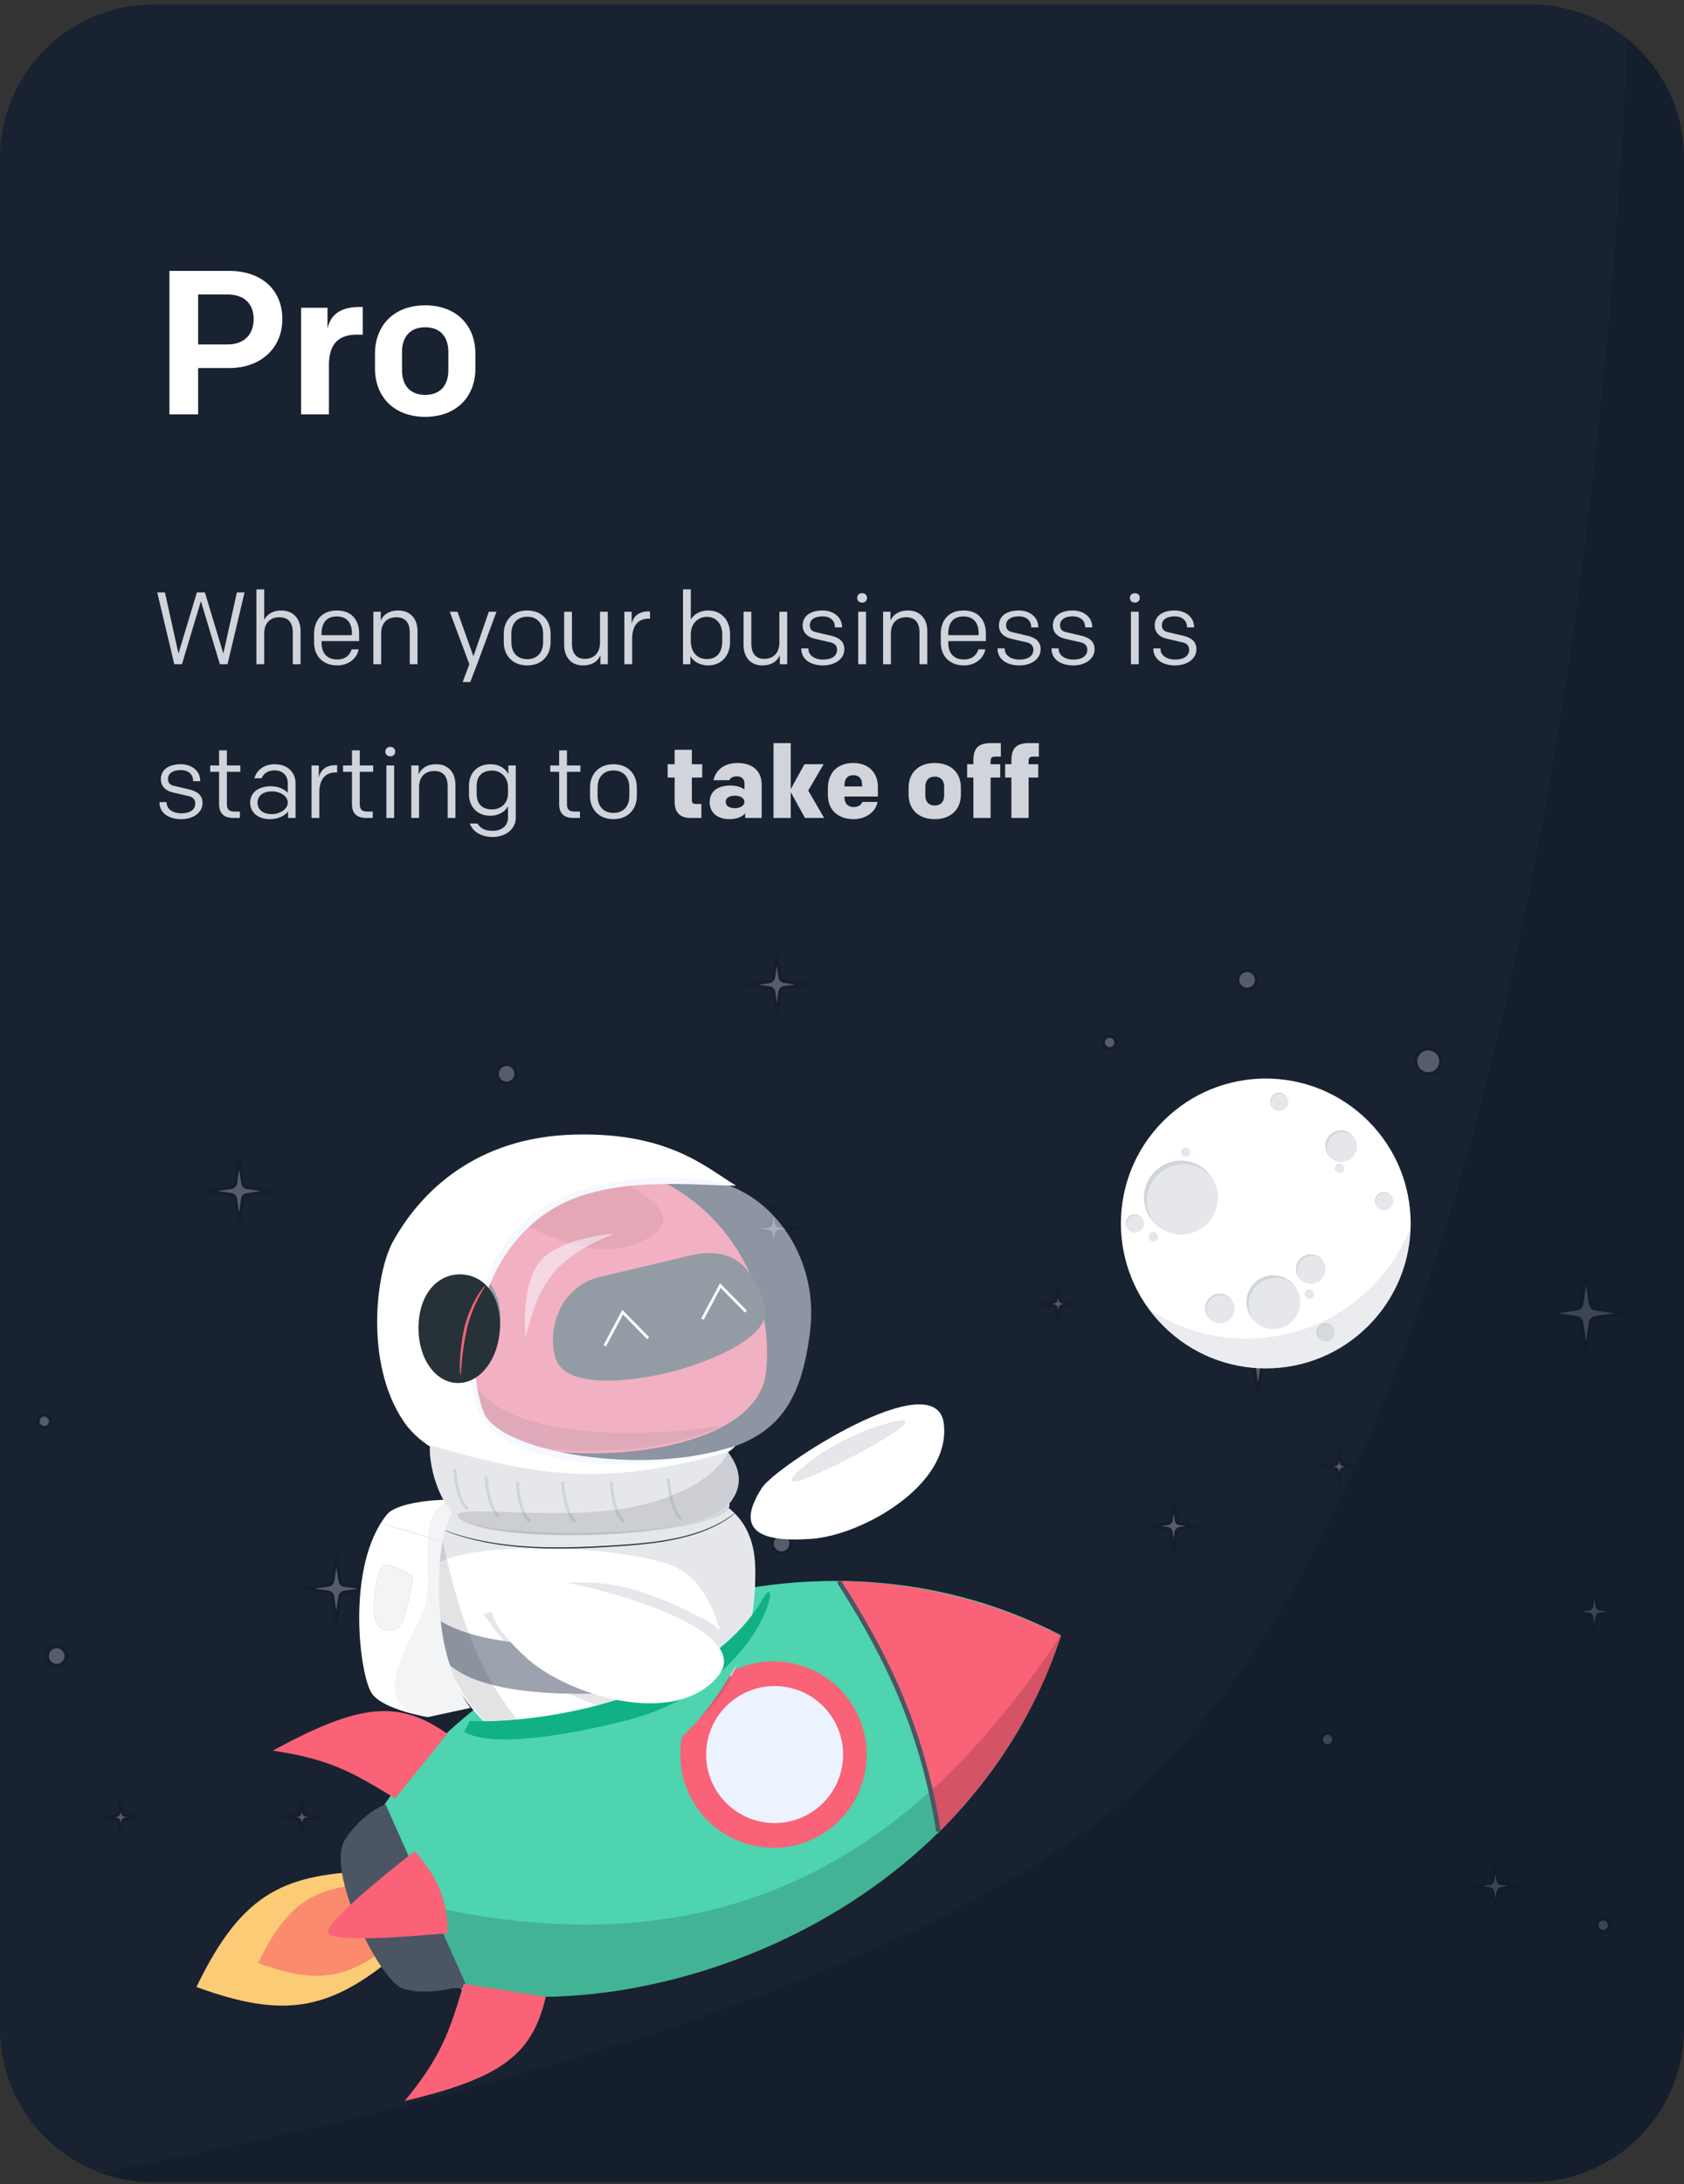 <svg width="263" height="341" viewBox="0 0 263 341" fill="none" xmlns="http://www.w3.org/2000/svg">
<rect x="0" y="0" width="263" height="341" fill="#333333" stroke="none"/>
<g clip-path="url(#clip0_7270_121419)">
<path d="M0 24.69C0 11.436 10.745 0.69 24 0.69H239C252.255 0.69 263 11.436 263 24.69V316.69C263 329.945 252.255 340.69 239 340.69H24C10.745 340.69 0 329.945 0 316.69V24.69Z" fill="#192230"/>
<g opacity="0.45">
<path d="M121.329 149.068L121.817 152.567C121.841 152.729 121.916 152.878 122.031 152.992C122.148 153.106 122.296 153.182 122.456 153.207L125.945 153.696L122.451 154.185C122.29 154.209 122.141 154.284 122.027 154.4C121.913 154.516 121.838 154.664 121.812 154.825L121.324 158.319L120.836 154.82C120.797 154.673 120.714 154.542 120.597 154.444C120.481 154.33 120.332 154.255 120.172 154.229L116.684 153.74L120.177 153.251C120.345 153.212 120.493 153.115 120.597 152.978C120.711 152.861 120.786 152.713 120.812 152.553L121.329 149.068Z" fill="#9CA3AF"/>
<path d="M121.322 158.562C121.2 158.562 121.097 158.472 121.081 158.351L120.593 154.852C120.572 154.782 120.517 154.695 120.439 154.629C120.344 154.537 120.243 154.486 120.132 154.468L116.648 153.98C116.527 153.963 116.438 153.86 116.438 153.738C116.438 153.616 116.527 153.513 116.648 153.496L120.141 153.007C120.231 152.985 120.331 152.919 120.401 152.828C120.5 152.724 120.551 152.623 120.569 152.511L121.086 149.03C121.104 148.911 121.206 148.822 121.327 148.822C121.328 148.822 121.328 148.822 121.328 148.822C121.45 148.823 121.552 148.913 121.569 149.033L122.057 152.532C122.073 152.638 122.124 152.74 122.202 152.818C122.281 152.895 122.383 152.947 122.493 152.965L125.977 153.453C126.097 153.47 126.187 153.573 126.187 153.695C126.187 153.817 126.097 153.92 125.977 153.937L122.483 154.425C122.376 154.442 122.276 154.492 122.198 154.571C122.12 154.65 122.069 154.751 122.051 154.863L121.563 158.351C121.547 158.472 121.444 158.562 121.322 158.562ZM118.442 153.738L120.204 153.985C120.421 154.02 120.613 154.118 120.766 154.268C120.908 154.385 121.017 154.559 121.07 154.756L121.322 156.556L121.568 154.79C121.603 154.573 121.7 154.38 121.85 154.227C122.004 154.073 122.199 153.974 122.413 153.942L124.18 153.695L122.42 153.449C122.204 153.413 122.011 153.316 121.859 153.166C121.706 153.014 121.605 152.814 121.573 152.603L121.319 150.78L121.051 152.588C121.016 152.803 120.918 152.996 120.768 153.149C120.651 153.306 120.453 153.436 120.231 153.489L118.442 153.738Z" fill="#111827"/>
<path d="M247.701 198.91L248.369 203.513C248.399 203.725 248.497 203.92 248.647 204.071C248.799 204.221 248.993 204.32 249.204 204.354L253.8 205.019L249.204 205.688C248.768 205.746 248.424 206.088 248.364 206.524L247.701 211.127L247.032 206.524C247.003 206.313 246.905 206.117 246.754 205.967C246.603 205.816 246.409 205.717 246.198 205.683L241.602 205.019L246.198 204.349C246.634 204.291 246.977 203.949 247.037 203.513L247.701 198.91Z" fill="#9CA3AF"/>
<path d="M247.703 211.374C247.581 211.374 247.479 211.285 247.461 211.164L246.793 206.561C246.77 206.402 246.696 206.254 246.584 206.142C246.468 206.027 246.322 205.953 246.161 205.927L241.568 205.263C241.448 205.245 241.359 205.142 241.359 205.021C241.359 204.899 241.448 204.796 241.568 204.779L246.165 204.109C246.494 204.066 246.752 203.808 246.797 203.482L247.461 198.877C247.478 198.757 247.581 198.667 247.702 198.667C247.823 198.667 247.926 198.756 247.943 198.877L248.612 203.48C248.634 203.639 248.708 203.787 248.821 203.899C248.936 204.014 249.083 204.088 249.243 204.114L253.836 204.778C253.956 204.795 254.045 204.899 254.045 205.02C254.045 205.141 253.957 205.244 253.837 205.262L249.24 205.931C248.911 205.975 248.652 206.232 248.608 206.558L247.944 211.163C247.927 211.284 247.824 211.374 247.703 211.374ZM243.305 205.02L246.235 205.443C246.501 205.486 246.74 205.608 246.928 205.796C247.116 205.982 247.24 206.23 247.276 206.492L247.702 209.425L248.125 206.491C248.199 205.95 248.631 205.52 249.174 205.448L252.101 205.022L249.171 204.598C248.904 204.556 248.666 204.434 248.478 204.246C248.29 204.059 248.166 203.812 248.13 203.549L247.704 200.616L247.281 203.55C247.206 204.092 246.775 204.522 246.232 204.593L243.305 205.02Z" fill="#111827"/>
<path d="M62.285 289.32L62.685 292.081C62.704 292.208 62.764 292.327 62.855 292.418C62.943 292.511 63.06 292.57 63.187 292.584L65.944 292.985L63.187 293.386C63.06 293.405 62.942 293.465 62.851 293.557C62.758 293.645 62.699 293.762 62.685 293.889L62.285 296.65L61.885 293.889C61.865 293.761 61.805 293.643 61.714 293.552C61.626 293.459 61.509 293.4 61.382 293.386L58.625 292.985L61.382 292.584C61.509 292.565 61.627 292.505 61.719 292.413C61.811 292.325 61.87 292.208 61.885 292.081L62.285 289.32Z" fill="#9CA3AF"/>
<path d="M62.286 296.889C62.165 296.889 62.062 296.8 62.045 296.68L61.645 293.919C61.633 293.844 61.598 293.775 61.543 293.72C61.49 293.664 61.425 293.631 61.356 293.623L58.592 293.222C58.472 293.204 58.383 293.101 58.383 292.98C58.383 292.858 58.472 292.755 58.592 292.738L61.349 292.337C61.422 292.326 61.493 292.289 61.548 292.235C61.603 292.182 61.636 292.117 61.644 292.047L62.045 289.279C62.062 289.159 62.165 289.07 62.286 289.07C62.408 289.07 62.51 289.159 62.528 289.279L62.928 292.04C62.939 292.115 62.975 292.184 63.029 292.239C63.083 292.295 63.148 292.328 63.217 292.336L65.981 292.737C66.101 292.755 66.19 292.858 66.19 292.979C66.19 293.101 66.101 293.204 65.981 293.221L63.224 293.622C63.15 293.634 63.08 293.669 63.025 293.724C62.969 293.777 62.937 293.842 62.929 293.912L62.528 296.68C62.51 296.8 62.407 296.889 62.286 296.889ZM60.326 292.98L61.419 293.139C61.595 293.159 61.766 293.244 61.893 293.378C62.017 293.502 62.099 293.666 62.127 293.847L62.286 294.944L62.445 293.849C62.465 293.672 62.551 293.501 62.685 293.374C62.809 293.249 62.972 293.166 63.152 293.139L64.247 292.979L63.154 292.82C62.978 292.8 62.807 292.714 62.68 292.58C62.556 292.457 62.473 292.293 62.446 292.112L62.286 291.016L62.128 292.111C62.108 292.287 62.022 292.458 61.889 292.585C61.766 292.708 61.598 292.794 61.421 292.82L60.326 292.98Z" fill="#111827"/>
<path d="M79.12 169.105C79.928 169.105 80.584 168.449 80.584 167.639C80.584 166.83 79.928 166.173 79.12 166.173C78.312 166.173 77.656 166.83 77.656 167.639C77.656 168.449 78.312 169.105 79.12 169.105Z" fill="#9CA3AF"/>
<path d="M79.122 169.345C78.18 169.345 77.414 168.578 77.414 167.635C77.414 166.692 78.18 165.924 79.122 165.924C80.064 165.924 80.83 166.692 80.83 167.635C80.83 168.578 80.063 169.345 79.122 169.345ZM79.122 166.413C78.45 166.413 77.902 166.961 77.902 167.635C77.902 168.308 78.45 168.856 79.122 168.856C79.794 168.856 80.342 168.308 80.342 167.635C80.342 166.961 79.794 166.413 79.122 166.413Z" fill="#111827"/>
<path d="M86.296 236.342C87.104 236.342 87.76 235.685 87.76 234.876C87.76 234.066 87.104 233.41 86.296 233.41C85.487 233.41 84.832 234.066 84.832 234.876C84.832 235.685 85.487 236.342 86.296 236.342Z" fill="#9CA3AF"/>
<path d="M86.298 236.585C85.356 236.585 84.59 235.818 84.59 234.874C84.59 233.931 85.356 233.164 86.298 233.164C87.239 233.164 88.005 233.931 88.005 234.874C88.005 235.818 87.239 236.585 86.298 236.585ZM86.298 233.653C85.625 233.653 85.078 234.201 85.078 234.874C85.078 235.548 85.625 236.096 86.298 236.096C86.97 236.096 87.517 235.548 87.517 234.874C87.517 234.201 86.97 233.653 86.298 233.653Z" fill="#111827"/>
<path d="M136.457 224.808L136.75 226.836C136.766 226.927 136.809 227.012 136.872 227.08C136.941 227.144 137.028 227.187 137.121 227.203L139.141 227.496L137.116 227.789C137.025 227.806 136.94 227.848 136.872 227.911C136.808 227.981 136.766 228.067 136.75 228.16L136.457 230.184L136.164 228.156C136.148 228.064 136.105 227.98 136.042 227.911C135.973 227.847 135.887 227.805 135.794 227.789L133.773 227.496L135.798 227.203C135.89 227.186 135.974 227.143 136.042 227.08C136.106 227.011 136.149 226.925 136.164 226.831L136.457 224.808Z" fill="#9CA3AF"/>
<path d="M136.459 230.429C136.337 230.429 136.235 230.339 136.217 230.219L135.925 228.191C135.918 228.154 135.896 228.112 135.865 228.078C135.844 228.059 135.801 228.038 135.754 228.031L133.74 227.738C133.62 227.721 133.531 227.618 133.531 227.497C133.531 227.375 133.621 227.272 133.74 227.255L135.765 226.961C135.802 226.955 135.844 226.933 135.878 226.902C135.896 226.881 135.918 226.838 135.926 226.79L136.217 224.774C136.235 224.653 136.337 224.564 136.459 224.564C136.58 224.564 136.683 224.654 136.7 224.774L136.993 226.802C137 226.839 137.022 226.881 137.053 226.915C137.074 226.934 137.117 226.955 137.164 226.962L139.178 227.255C139.298 227.273 139.387 227.375 139.387 227.497C139.387 227.619 139.297 227.721 139.178 227.739L137.153 228.032C137.116 228.039 137.074 228.06 137.04 228.092C137.021 228.113 137 228.156 136.992 228.203L136.7 230.22C136.683 230.339 136.58 230.429 136.459 230.429ZM135.478 227.497L135.83 227.548C135.976 227.572 136.105 227.636 136.209 227.732C136.318 227.848 136.381 227.975 136.406 228.112L136.459 228.478L136.51 228.125C136.535 227.98 136.598 227.85 136.694 227.746C136.81 227.637 136.937 227.574 137.074 227.549L137.44 227.496L137.087 227.444C136.942 227.42 136.813 227.357 136.709 227.26C136.6 227.144 136.537 227.018 136.512 226.88L136.459 226.514L136.408 226.867C136.383 227.014 136.319 227.143 136.224 227.247C136.108 227.355 135.981 227.419 135.844 227.444L135.478 227.497Z" fill="#111827"/>
<path d="M165.242 200.869L165.535 202.897C165.552 202.988 165.594 203.073 165.657 203.141C165.726 203.205 165.813 203.248 165.906 203.263L167.926 203.556L165.901 203.85C165.81 203.866 165.725 203.909 165.657 203.972C165.593 204.041 165.551 204.128 165.535 204.221L165.242 206.244L164.95 204.216C164.933 204.125 164.89 204.04 164.828 203.972C164.758 203.908 164.672 203.865 164.579 203.85L162.559 203.556L164.584 203.263C164.675 203.247 164.759 203.204 164.828 203.141C164.891 203.072 164.934 202.985 164.95 202.892L165.242 200.869Z" fill="#9CA3AF"/>
<path d="M165.244 206.488C165.123 206.488 165.02 206.398 165.003 206.278L164.71 204.25C164.703 204.213 164.681 204.171 164.65 204.137C164.629 204.119 164.586 204.098 164.539 204.09L162.525 203.797C162.405 203.78 162.316 203.677 162.316 203.556C162.316 203.434 162.406 203.331 162.525 203.314L164.55 203.02C164.587 203.014 164.629 202.992 164.663 202.961C164.681 202.94 164.703 202.897 164.711 202.849L165.003 200.833C165.02 200.712 165.123 200.624 165.244 200.624C165.366 200.624 165.468 200.713 165.486 200.833L165.778 202.861C165.785 202.898 165.807 202.94 165.838 202.974C165.859 202.993 165.902 203.014 165.949 203.021L167.963 203.314C168.083 203.332 168.172 203.434 168.172 203.556C168.172 203.678 168.082 203.78 167.963 203.798L165.938 204.091C165.901 204.098 165.859 204.12 165.825 204.151C165.806 204.172 165.785 204.215 165.777 204.262L165.485 206.279C165.468 206.398 165.365 206.488 165.244 206.488ZM164.263 203.556L164.616 203.607C164.761 203.631 164.89 203.695 164.994 203.791C165.103 203.907 165.166 204.034 165.191 204.171L165.244 204.537L165.295 204.185C165.32 204.039 165.383 203.909 165.479 203.805C165.595 203.696 165.722 203.633 165.859 203.608L166.225 203.555L165.873 203.503C165.728 203.479 165.598 203.416 165.494 203.32C165.385 203.203 165.322 203.077 165.297 202.939L165.244 202.573L165.193 202.926C165.168 203.073 165.105 203.202 165.009 203.306C164.893 203.414 164.766 203.478 164.629 203.503L164.263 203.556Z" fill="#111827"/>
<path d="M52.526 242.894L53.087 246.759C53.107 246.944 53.189 247.117 53.321 247.248C53.453 247.379 53.625 247.463 53.809 247.487L57.649 248.025L53.789 248.587C53.605 248.607 53.432 248.689 53.302 248.821C53.17 248.953 53.086 249.125 53.062 249.31L52.526 253.156L51.965 249.29C51.945 249.105 51.862 248.933 51.73 248.802C51.599 248.67 51.427 248.586 51.242 248.562L47.402 248.025L51.262 247.463C51.447 247.443 51.619 247.36 51.75 247.228C51.881 247.096 51.965 246.924 51.989 246.739L52.526 242.894Z" fill="#9CA3AF"/>
<path d="M52.528 253.396C52.407 253.396 52.304 253.307 52.286 253.187L51.725 249.321C51.71 249.183 51.652 249.062 51.56 248.971C51.467 248.878 51.344 248.817 51.214 248.801L47.37 248.263C47.25 248.246 47.161 248.143 47.16 248.021C47.16 247.9 47.249 247.797 47.369 247.779L51.229 247.217C51.366 247.202 51.487 247.144 51.578 247.052C51.671 246.959 51.732 246.835 51.749 246.704L52.286 242.856C52.303 242.736 52.406 242.646 52.527 242.646H52.528C52.649 242.646 52.752 242.734 52.769 242.855L53.33 246.72C53.345 246.858 53.403 246.979 53.495 247.07C53.588 247.163 53.712 247.224 53.842 247.241L57.685 247.779C57.805 247.795 57.895 247.898 57.895 248.02C57.895 248.142 57.806 248.245 57.686 248.262L53.827 248.824C53.689 248.839 53.568 248.898 53.477 248.989C53.383 249.083 53.323 249.206 53.306 249.337L52.769 253.185C52.752 253.306 52.65 253.395 52.528 253.396C52.529 253.396 52.528 253.396 52.528 253.396ZM49.133 248.016L51.278 248.316C51.512 248.346 51.736 248.455 51.905 248.624C52.076 248.794 52.184 249.02 52.209 249.26L52.523 251.421L52.823 249.272C52.853 249.038 52.963 248.814 53.131 248.645C53.301 248.474 53.526 248.365 53.766 248.34L55.923 248.025L53.778 247.725C53.544 247.695 53.321 247.586 53.151 247.416C52.98 247.246 52.872 247.021 52.847 246.781L52.532 244.62L52.233 246.769C52.203 247.003 52.093 247.227 51.925 247.396C51.755 247.567 51.529 247.675 51.29 247.701L49.133 248.016Z" fill="#111827"/>
<path d="M37.346 180.812L37.907 184.677C37.927 184.863 38.01 185.035 38.141 185.166C38.273 185.298 38.445 185.382 38.629 185.406L42.469 185.943L38.61 186.505C38.425 186.525 38.253 186.608 38.122 186.74C37.991 186.872 37.907 187.044 37.883 187.228L37.346 191.074L36.785 187.209C36.765 187.024 36.682 186.851 36.551 186.72C36.419 186.589 36.247 186.505 36.063 186.481L32.223 185.943L36.082 185.381C36.267 185.361 36.44 185.278 36.57 185.147C36.702 185.015 36.785 184.843 36.809 184.658L37.346 180.812Z" fill="#9CA3AF"/>
<path d="M37.348 191.314C37.227 191.314 37.124 191.225 37.107 191.105L36.546 187.239C36.531 187.101 36.472 186.98 36.381 186.889C36.288 186.796 36.164 186.735 36.034 186.719L32.191 186.181C32.07 186.164 31.981 186.061 31.98 185.939C31.98 185.818 32.069 185.715 32.189 185.697L36.049 185.135C36.187 185.12 36.308 185.062 36.399 184.97C36.492 184.877 36.552 184.753 36.569 184.622L37.106 180.774C37.123 180.654 37.226 180.564 37.347 180.563H37.348C37.469 180.563 37.572 180.652 37.589 180.773L38.151 184.638C38.166 184.776 38.224 184.897 38.316 184.988C38.409 185.081 38.532 185.142 38.662 185.158L42.505 185.697C42.626 185.713 42.715 185.816 42.715 185.938C42.715 186.06 42.626 186.163 42.506 186.18L38.647 186.742C38.509 186.757 38.388 186.816 38.297 186.907C38.204 187.001 38.143 187.124 38.127 187.255L37.589 191.103C37.573 191.224 37.47 191.313 37.348 191.314C37.349 191.314 37.348 191.314 37.348 191.314ZM33.953 185.934L36.099 186.234C36.333 186.264 36.556 186.373 36.725 186.542C36.896 186.712 37.004 186.938 37.03 187.178L37.343 189.339L37.644 187.19C37.674 186.956 37.783 186.732 37.952 186.563C38.121 186.392 38.347 186.283 38.586 186.258L40.743 185.943L38.598 185.643C38.364 185.613 38.141 185.503 37.971 185.334C37.801 185.164 37.692 184.939 37.667 184.699L37.353 182.538L37.053 184.687C37.023 184.921 36.914 185.145 36.745 185.314C36.575 185.485 36.349 185.593 36.11 185.619L33.953 185.934Z" fill="#111827"/>
<path d="M18.856 281.009L19.148 283.037C19.165 283.129 19.207 283.213 19.27 283.282C19.34 283.346 19.426 283.388 19.519 283.404L21.539 283.697L19.514 283.99C19.423 284.007 19.339 284.049 19.27 284.112C19.206 284.182 19.164 284.268 19.148 284.362L18.856 286.385L18.563 284.357C18.546 284.265 18.504 284.181 18.441 284.112C18.372 284.048 18.285 284.006 18.192 283.99L16.172 283.697L18.197 283.404C18.288 283.387 18.372 283.345 18.441 283.282C18.505 283.212 18.547 283.126 18.563 283.032L18.856 281.009Z" fill="#9CA3AF"/>
<path d="M18.857 286.628C18.736 286.628 18.633 286.538 18.616 286.418L18.323 284.39C18.316 284.353 18.295 284.311 18.263 284.277C18.242 284.259 18.199 284.238 18.152 284.23L16.138 283.937C16.018 283.92 15.93 283.817 15.93 283.696C15.93 283.574 16.019 283.471 16.139 283.454L18.163 283.161C18.201 283.154 18.242 283.132 18.277 283.101C18.295 283.08 18.316 283.037 18.324 282.99L18.616 280.973C18.633 280.853 18.736 280.764 18.857 280.764C18.979 280.764 19.081 280.853 19.099 280.973L19.392 283.001C19.398 283.038 19.42 283.08 19.452 283.114C19.473 283.132 19.516 283.153 19.562 283.161L21.576 283.454C21.696 283.471 21.785 283.574 21.785 283.696C21.785 283.817 21.696 283.92 21.576 283.938L19.551 284.231C19.514 284.238 19.472 284.259 19.438 284.29C19.419 284.311 19.398 284.354 19.391 284.401L19.098 286.419C19.081 286.538 18.978 286.628 18.857 286.628ZM17.876 283.696L18.229 283.747C18.374 283.771 18.504 283.835 18.608 283.931C18.716 284.048 18.78 284.174 18.805 284.311L18.857 284.678L18.909 284.325C18.933 284.18 18.996 284.05 19.093 283.945C19.208 283.837 19.335 283.773 19.472 283.748L19.839 283.695L19.486 283.644C19.341 283.619 19.212 283.556 19.107 283.46C18.998 283.343 18.935 283.217 18.91 283.08L18.857 282.713L18.806 283.066C18.781 283.213 18.718 283.342 18.622 283.446C18.506 283.555 18.38 283.618 18.242 283.643L17.876 283.696Z" fill="#111827"/>
<path d="M209.152 226.28L209.445 228.308C209.462 228.399 209.504 228.484 209.567 228.552C209.636 228.616 209.723 228.659 209.816 228.674L211.836 228.967L209.816 229.261C209.622 229.284 209.469 229.438 209.445 229.632L209.152 231.655L208.86 229.627C208.843 229.536 208.801 229.451 208.738 229.383C208.668 229.319 208.582 229.276 208.489 229.261L206.469 228.967L208.489 228.674C208.683 228.651 208.836 228.497 208.86 228.303L209.152 226.28Z" fill="#9CA3AF"/>
<path d="M209.154 231.898C209.033 231.898 208.93 231.809 208.913 231.689L208.62 229.661C208.613 229.624 208.592 229.581 208.56 229.547C208.539 229.529 208.496 229.508 208.45 229.5L206.435 229.208C206.315 229.191 206.227 229.088 206.227 228.966C206.227 228.845 206.316 228.742 206.435 228.724L208.455 228.431C208.544 228.42 208.609 228.355 208.619 228.272L208.913 226.243C208.93 226.123 209.033 226.034 209.154 226.034C209.276 226.034 209.378 226.124 209.396 226.243L209.689 228.271C209.695 228.308 209.717 228.35 209.748 228.385C209.769 228.403 209.812 228.424 209.859 228.432L211.873 228.725C211.993 228.742 212.082 228.845 212.082 228.967C212.082 229.088 211.993 229.191 211.873 229.209L209.853 229.502C209.764 229.513 209.699 229.578 209.689 229.661L209.396 231.69C209.378 231.809 209.275 231.898 209.154 231.898ZM208.171 228.966L208.526 229.018C208.671 229.042 208.8 229.105 208.904 229.201C209.013 229.318 209.077 229.445 209.102 229.581L209.154 229.948L209.205 229.595C209.242 229.294 209.482 229.053 209.789 229.016L210.137 228.965L209.782 228.914C209.637 228.89 209.508 228.826 209.404 228.73C209.295 228.614 209.231 228.487 209.206 228.35L209.154 227.984L209.103 228.337C209.067 228.638 208.827 228.879 208.52 228.916L208.171 228.966Z" fill="#111827"/>
<path d="M78.442 198.947L78.734 200.975C78.751 201.067 78.793 201.151 78.856 201.22C78.926 201.284 79.012 201.326 79.105 201.342L81.125 201.635L79.105 201.928C78.911 201.952 78.758 202.105 78.734 202.3L78.442 204.323L78.149 202.295C78.132 202.203 78.09 202.119 78.027 202.05C77.957 201.986 77.871 201.944 77.778 201.928L75.758 201.635L77.778 201.342C77.972 201.318 78.125 201.165 78.149 200.97L78.442 198.947Z" fill="#9CA3AF"/>
<path d="M78.443 204.565C78.322 204.565 78.219 204.475 78.202 204.355L77.909 202.327C77.902 202.29 77.881 202.248 77.849 202.214C77.828 202.196 77.785 202.175 77.739 202.167L75.724 201.874C75.604 201.857 75.516 201.754 75.516 201.633C75.516 201.511 75.605 201.408 75.725 201.391L77.745 201.098C77.833 201.087 77.898 201.022 77.908 200.939L78.202 198.91C78.219 198.79 78.322 198.701 78.443 198.701C78.565 198.701 78.667 198.79 78.685 198.91L78.978 200.938C78.984 200.975 79.006 201.017 79.037 201.051C79.058 201.07 79.101 201.091 79.148 201.099L81.162 201.391C81.282 201.409 81.371 201.512 81.371 201.633C81.371 201.755 81.282 201.858 81.162 201.875L79.142 202.168C79.053 202.179 78.988 202.244 78.979 202.327L78.685 204.356C78.667 204.475 78.564 204.565 78.443 204.565ZM77.46 201.633L77.815 201.684C77.96 201.708 78.089 201.772 78.194 201.868C78.302 201.985 78.366 202.111 78.391 202.248L78.443 202.614L78.495 202.262C78.531 201.96 78.771 201.72 79.078 201.683L79.426 201.632L79.071 201.58C78.926 201.556 78.797 201.493 78.693 201.397C78.584 201.28 78.52 201.154 78.496 201.017L78.443 200.65L78.392 201.003C78.356 201.305 78.116 201.545 77.809 201.582L77.46 201.633Z" fill="#111827"/>
<path d="M47.16 281.007L47.453 283.03C47.476 283.224 47.63 283.378 47.824 283.401L49.844 283.695L47.824 283.988C47.63 284.011 47.476 284.165 47.453 284.359L47.16 286.382L46.867 284.354C46.851 284.263 46.809 284.178 46.745 284.11C46.678 284.043 46.59 284.001 46.497 283.988L44.477 283.695L46.497 283.401C46.691 283.378 46.844 283.224 46.867 283.03L47.16 281.007Z" fill="#9CA3AF"/>
<path d="M47.162 286.628C47.041 286.628 46.938 286.538 46.92 286.418L46.628 284.39C46.621 284.353 46.599 284.311 46.568 284.277C46.546 284.256 46.507 284.237 46.464 284.231L44.443 283.937C44.323 283.92 44.234 283.817 44.234 283.696C44.234 283.574 44.324 283.471 44.443 283.454L46.463 283.161C46.552 283.15 46.617 283.085 46.627 283.002L46.92 280.973C46.938 280.853 47.041 280.764 47.162 280.764C47.283 280.764 47.386 280.853 47.404 280.973L47.696 282.996C47.707 283.085 47.772 283.149 47.855 283.16L49.881 283.454C50 283.471 50.09 283.574 50.09 283.696C50.09 283.817 50 283.92 49.881 283.938L47.861 284.231C47.772 284.242 47.707 284.307 47.697 284.39L47.404 286.419C47.386 286.538 47.283 286.628 47.162 286.628ZM46.179 283.696L46.534 283.747C46.678 283.768 46.812 283.833 46.918 283.936C47.022 284.048 47.084 284.175 47.11 284.311L47.162 284.678L47.213 284.325C47.249 284.024 47.489 283.783 47.796 283.746L48.145 283.696L47.791 283.644C47.489 283.608 47.249 283.368 47.212 283.06L47.162 282.712L47.111 283.066C47.075 283.368 46.835 283.608 46.528 283.645L46.179 283.696Z" fill="#111827"/>
<path d="M265.756 291.516C265.634 291.516 265.532 291.427 265.514 291.307L265.222 289.279C265.215 289.242 265.193 289.2 265.161 289.165C265.14 289.147 265.098 289.126 265.051 289.119L263.036 288.826C262.917 288.809 262.828 288.706 262.828 288.584C262.828 288.463 262.917 288.36 263.037 288.343L265.062 288.049C265.099 288.042 265.141 288.021 265.175 287.99C265.194 287.969 265.215 287.926 265.222 287.879L265.514 285.862C265.532 285.741 265.634 285.652 265.756 285.652C265.877 285.652 265.98 285.742 265.997 285.862L266.29 287.889C266.296 287.928 266.315 287.964 266.344 287.992C266.375 288.021 266.417 288.042 266.463 288.051L268.475 288.343C268.595 288.36 268.683 288.463 268.683 288.584C268.683 288.706 268.594 288.809 268.475 288.826L266.455 289.119C266.366 289.13 266.301 289.195 266.291 289.278L265.997 291.307C265.98 291.427 265.877 291.516 265.756 291.516ZM264.775 288.584L265.127 288.636C265.272 288.66 265.402 288.723 265.506 288.819C265.615 288.936 265.678 289.063 265.703 289.2L265.756 289.566L265.807 289.213C265.843 288.912 266.083 288.671 266.39 288.634L266.739 288.583L266.384 288.532C266.237 288.506 266.111 288.442 266.009 288.347C265.899 288.244 265.829 288.107 265.806 287.96L265.754 287.602L265.704 287.954C265.679 288.1 265.616 288.23 265.52 288.334C265.404 288.443 265.277 288.506 265.14 288.531L264.775 288.584Z" fill="#111827"/>
<path d="M120.843 188.165L121.243 190.926C121.263 191.053 121.323 191.171 121.414 191.263C121.502 191.356 121.619 191.414 121.746 191.429L124.503 191.83L121.746 192.23C121.619 192.25 121.5 192.31 121.409 192.401C121.316 192.489 121.258 192.607 121.243 192.734L120.843 195.495L120.443 192.734C120.424 192.606 120.364 192.488 120.272 192.396C120.184 192.304 120.067 192.245 119.94 192.23L117.184 191.83L119.94 191.429C120.068 191.409 120.186 191.349 120.277 191.258C120.37 191.17 120.428 191.053 120.443 190.926L120.843 188.165Z" fill="#9CA3AF"/>
<path d="M120.841 195.738C120.72 195.738 120.617 195.648 120.6 195.529L120.199 192.768C120.188 192.693 120.153 192.623 120.098 192.569C120.045 192.512 119.98 192.48 119.911 192.472L117.146 192.07C117.026 192.053 116.938 191.95 116.938 191.828C116.938 191.707 117.026 191.604 117.146 191.586L119.903 191.186C119.976 191.174 120.048 191.138 120.102 191.084C120.158 191.031 120.19 190.966 120.198 190.896L120.6 188.128C120.617 188.008 120.72 187.919 120.841 187.919C120.963 187.919 121.065 188.008 121.083 188.128L121.483 190.889C121.494 190.964 121.53 191.033 121.584 191.088C121.637 191.144 121.702 191.177 121.772 191.185L124.536 191.586C124.656 191.604 124.745 191.707 124.745 191.828C124.745 191.95 124.656 192.053 124.536 192.07L121.779 192.471C121.704 192.483 121.635 192.518 121.58 192.573C121.524 192.626 121.492 192.691 121.484 192.761L121.083 195.529C121.065 195.649 120.962 195.738 120.841 195.738ZM118.88 191.828L119.973 191.987C120.15 192.007 120.32 192.093 120.447 192.227C120.571 192.351 120.654 192.514 120.682 192.695L120.841 193.792L121 192.697C121.02 192.521 121.106 192.349 121.24 192.222C121.364 192.098 121.527 192.015 121.707 191.987L122.802 191.828L121.709 191.67C121.532 191.649 121.361 191.563 121.234 191.429C121.11 191.306 121.027 191.142 121 190.961L120.841 189.864L120.682 190.959C120.662 191.136 120.577 191.307 120.443 191.434C120.32 191.557 120.153 191.642 119.975 191.67L118.88 191.828Z" fill="#111827"/>
<path d="M233.55 290.785L233.95 293.546C233.97 293.673 234.03 293.791 234.121 293.883C234.209 293.976 234.326 294.034 234.453 294.049L237.21 294.45L234.453 294.85C234.326 294.87 234.207 294.93 234.116 295.021C234.024 295.109 233.965 295.227 233.95 295.354L233.55 298.115L233.15 295.354C233.131 295.226 233.071 295.108 232.979 295.017C232.891 294.924 232.774 294.865 232.648 294.85L229.891 294.45L232.648 294.049C232.775 294.029 232.893 293.969 232.984 293.878C233.077 293.79 233.135 293.673 233.15 293.546L233.55 290.785Z" fill="#9CA3AF"/>
<path d="M233.552 298.353C233.43 298.353 233.328 298.264 233.31 298.144L232.91 295.383C232.899 295.309 232.864 295.239 232.809 295.184C232.756 295.128 232.691 295.095 232.621 295.088L229.857 294.686C229.737 294.668 229.648 294.566 229.648 294.444C229.648 294.322 229.737 294.22 229.857 294.202L232.614 293.801C232.687 293.79 232.759 293.754 232.813 293.699C232.869 293.647 232.901 293.582 232.909 293.512L233.31 290.743C233.328 290.623 233.43 290.534 233.552 290.534C233.673 290.534 233.776 290.623 233.794 290.743L234.194 293.504C234.205 293.579 234.24 293.649 234.295 293.703C234.348 293.759 234.413 293.792 234.483 293.8L237.247 294.202C237.367 294.219 237.456 294.322 237.456 294.444C237.456 294.565 237.367 294.668 237.247 294.685L234.49 295.086C234.415 295.098 234.346 295.133 234.291 295.188C234.235 295.241 234.203 295.306 234.195 295.376L233.794 298.144C233.776 298.265 233.673 298.353 233.552 298.353ZM231.591 294.444L232.684 294.603C232.861 294.623 233.032 294.709 233.159 294.843C233.283 294.966 233.366 295.13 233.393 295.311L233.552 296.409L233.711 295.313C233.731 295.137 233.816 294.965 233.951 294.838C234.075 294.714 234.238 294.631 234.418 294.603L235.513 294.444L234.42 294.285C234.244 294.265 234.073 294.18 233.946 294.045C233.822 293.922 233.739 293.758 233.712 293.577L233.552 292.48L233.393 293.575C233.373 293.752 233.288 293.923 233.154 294.05C233.031 294.173 232.864 294.258 232.686 294.285L231.591 294.444Z" fill="#111827"/>
<path d="M249.003 247.92L249.403 250.681C249.423 250.809 249.483 250.927 249.574 251.019C249.662 251.111 249.779 251.17 249.906 251.185L252.663 251.585L249.906 251.986C249.779 252.006 249.661 252.066 249.569 252.157C249.477 252.245 249.418 252.362 249.403 252.49L249.003 255.251L248.603 252.49C248.584 252.362 248.524 252.244 248.432 252.152C248.345 252.059 248.228 252.001 248.101 251.986L245.344 251.585L248.101 251.185C248.228 251.165 248.346 251.105 248.437 251.014C248.53 250.926 248.589 250.808 248.603 250.681L249.003 247.92Z" fill="#9CA3AF"/>
<path d="M249.005 255.493C248.884 255.493 248.781 255.404 248.764 255.284L248.363 252.523C248.352 252.448 248.317 252.379 248.262 252.324C248.209 252.268 248.144 252.235 248.075 252.227L245.31 251.826C245.19 251.808 245.102 251.705 245.102 251.584C245.102 251.462 245.19 251.359 245.31 251.342L248.067 250.941C248.14 250.93 248.212 250.893 248.266 250.839C248.322 250.786 248.354 250.721 248.363 250.651L248.764 247.883C248.781 247.763 248.884 247.674 249.005 247.674C249.127 247.674 249.229 247.763 249.247 247.883L249.647 250.644C249.658 250.719 249.694 250.788 249.748 250.843C249.801 250.899 249.866 250.932 249.936 250.94L252.7 251.341C252.82 251.359 252.909 251.462 252.909 251.583C252.909 251.705 252.82 251.808 252.7 251.825L249.943 252.226C249.868 252.238 249.799 252.273 249.744 252.328C249.688 252.381 249.656 252.446 249.648 252.516L249.247 255.284C249.229 255.404 249.126 255.493 249.005 255.493ZM247.045 251.584L248.138 251.743C248.314 251.763 248.485 251.849 248.612 251.983C248.736 252.106 248.819 252.27 248.846 252.451L249.005 253.548L249.164 252.453C249.184 252.277 249.27 252.105 249.404 251.978C249.528 251.854 249.691 251.771 249.871 251.743L250.966 251.584L249.873 251.425C249.697 251.405 249.526 251.319 249.399 251.184C249.275 251.061 249.192 250.898 249.165 250.716L249.005 249.62L248.847 250.715C248.827 250.891 248.741 251.063 248.607 251.19C248.484 251.313 248.317 251.398 248.14 251.425L247.045 251.584Z" fill="#111827"/>
<path d="M183.296 234.588L183.696 237.349C183.716 237.476 183.776 237.595 183.867 237.686C183.955 237.779 184.072 237.838 184.199 237.852L186.956 238.253L184.199 238.654C184.072 238.673 183.954 238.733 183.862 238.825C183.77 238.913 183.711 239.03 183.696 239.157L183.296 241.918L182.896 239.157C182.877 239.029 182.817 238.911 182.725 238.82C182.638 238.727 182.52 238.668 182.394 238.654L179.637 238.253L182.394 237.852C182.521 237.833 182.639 237.773 182.73 237.681C182.823 237.593 182.882 237.476 182.896 237.349L183.296 234.588Z" fill="#9CA3AF"/>
<path d="M183.298 242.159C183.177 242.159 183.074 242.069 183.057 241.949L182.656 239.188C182.645 239.114 182.61 239.044 182.555 238.99C182.502 238.933 182.437 238.901 182.368 238.893L179.603 238.491C179.483 238.474 179.395 238.371 179.395 238.249C179.395 238.128 179.483 238.025 179.603 238.007L182.36 237.607C182.433 237.595 182.505 237.559 182.559 237.505C182.615 237.452 182.647 237.387 182.655 237.317L183.057 234.549C183.074 234.428 183.177 234.339 183.298 234.339C183.42 234.339 183.522 234.428 183.54 234.549L183.94 237.31C183.951 237.384 183.987 237.454 184.041 237.508C184.094 237.565 184.159 237.597 184.229 237.605L186.993 238.007C187.113 238.024 187.202 238.127 187.202 238.249C187.202 238.37 187.113 238.473 186.993 238.491L184.236 238.891C184.161 238.903 184.092 238.938 184.037 238.993C183.981 239.046 183.949 239.111 183.941 239.181L183.54 241.949C183.522 242.07 183.419 242.159 183.298 242.159ZM181.338 238.249L182.431 238.408C182.607 238.428 182.777 238.514 182.904 238.648C183.028 238.772 183.111 238.935 183.139 239.116L183.298 240.213L183.457 239.118C183.477 238.942 183.563 238.77 183.697 238.643C183.821 238.519 183.984 238.436 184.164 238.408L185.259 238.249L184.166 238.09C183.99 238.07 183.819 237.984 183.692 237.85C183.568 237.726 183.485 237.563 183.458 237.381L183.298 236.285L183.14 237.38C183.119 237.557 183.034 237.728 182.9 237.855C182.777 237.978 182.61 238.063 182.432 238.09L181.338 238.249Z" fill="#111827"/>
<path d="M196.47 204.287L197.202 209.256C197.235 209.486 197.341 209.699 197.505 209.862C197.668 210.024 197.878 210.129 198.105 210.165L203.057 210.884L198.095 211.617C197.626 211.685 197.258 212.052 197.187 212.521L196.47 217.481L195.738 212.511C195.705 212.281 195.6 212.069 195.436 211.905C195.272 211.744 195.062 211.638 194.835 211.602L189.883 210.884L194.845 210.151C195.314 210.083 195.683 209.715 195.753 209.247L196.47 204.287Z" fill="#9CA3AF"/>
<path d="M196.472 217.727C196.351 217.727 196.248 217.638 196.23 217.518L195.498 212.548C195.473 212.371 195.39 212.205 195.265 212.08C195.138 211.955 194.976 211.873 194.799 211.846L189.849 211.128C189.729 211.11 189.641 211.007 189.641 210.885C189.641 210.764 189.729 210.661 189.849 210.643L194.811 209.91C195.176 209.858 195.458 209.577 195.513 209.212L196.23 204.253C196.247 204.133 196.35 204.044 196.471 204.044C196.592 204.044 196.695 204.133 196.713 204.253L197.445 209.222C197.47 209.399 197.553 209.566 197.679 209.691C197.805 209.816 197.967 209.897 198.145 209.925L203.094 210.643C203.214 210.66 203.303 210.763 203.303 210.884C203.303 211.006 203.214 211.109 203.095 211.126L198.132 211.859C197.767 211.912 197.485 212.193 197.431 212.558L196.713 217.517C196.696 217.637 196.593 217.726 196.472 217.727ZM191.571 210.883L194.872 211.362C195.154 211.407 195.407 211.535 195.609 211.733C195.81 211.934 195.942 212.198 195.981 212.478L196.469 215.793L196.948 212.487C197.035 211.907 197.482 211.461 198.062 211.377L201.372 210.887L198.071 210.408C197.79 210.364 197.537 210.236 197.335 210.038C197.134 209.837 197.002 209.572 196.962 209.292L196.474 205.978L195.996 209.283C195.909 209.864 195.461 210.31 194.882 210.394L191.571 210.883Z" fill="#111827"/>
<path d="M194.761 154.441C195.569 154.441 196.225 153.784 196.225 152.975C196.225 152.165 195.569 151.509 194.761 151.509C193.952 151.509 193.297 152.165 193.297 152.975C193.297 153.784 193.952 154.441 194.761 154.441Z" fill="#9CA3AF"/>
<path d="M194.762 154.685C193.821 154.685 193.055 153.918 193.055 152.975C193.055 152.031 193.821 151.264 194.762 151.264C195.704 151.264 196.47 152.031 196.47 152.975C196.47 153.918 195.704 154.685 194.762 154.685ZM194.762 151.753C194.09 151.753 193.543 152.301 193.543 152.975C193.543 153.648 194.09 154.196 194.762 154.196C195.435 154.196 195.982 153.648 195.982 152.975C195.982 152.301 195.435 151.753 194.762 151.753Z" fill="#111827"/>
<path d="M173.292 163.726C173.831 163.726 174.268 163.289 174.268 162.749C174.268 162.209 173.831 161.771 173.292 161.771C172.753 161.771 172.316 162.209 172.316 162.749C172.316 163.289 172.753 163.726 173.292 163.726Z" fill="#9CA3AF"/>
<path d="M173.294 163.97C172.622 163.97 172.074 163.422 172.074 162.749C172.074 162.075 172.622 161.527 173.294 161.527C173.966 161.527 174.514 162.075 174.514 162.749C174.514 163.422 173.966 163.97 173.294 163.97ZM173.294 162.016C172.891 162.016 172.562 162.344 172.562 162.749C172.562 163.153 172.891 163.482 173.294 163.482C173.698 163.482 174.026 163.153 174.026 162.749C174.026 162.344 173.698 162.016 173.294 162.016Z" fill="#111827"/>
<path d="M207.327 272.548C207.866 272.548 208.303 272.111 208.303 271.571C208.303 271.031 207.866 270.594 207.327 270.594C206.788 270.594 206.352 271.031 206.352 271.571C206.352 272.111 206.788 272.548 207.327 272.548Z" fill="#9CA3AF"/>
<path d="M207.329 272.792C206.657 272.792 206.109 272.244 206.109 271.571C206.109 270.897 206.657 270.349 207.329 270.349C208.002 270.349 208.549 270.897 208.549 271.571C208.549 272.244 208.002 272.792 207.329 272.792ZM207.329 270.838C206.926 270.838 206.597 271.167 206.597 271.571C206.597 271.975 206.926 272.304 207.329 272.304C207.733 272.304 208.061 271.975 208.061 271.571C208.061 271.167 207.733 270.838 207.329 270.838Z" fill="#111827"/>
<path d="M250.386 301.536C250.925 301.536 251.362 301.099 251.362 300.559C251.362 300.019 250.925 299.582 250.386 299.582C249.847 299.582 249.41 300.019 249.41 300.559C249.41 301.099 249.847 301.536 250.386 301.536Z" fill="#9CA3AF"/>
<path d="M250.388 301.776C249.715 301.776 249.168 301.228 249.168 300.555C249.168 299.881 249.715 299.333 250.388 299.333C251.06 299.333 251.608 299.881 251.608 300.555C251.608 301.228 251.06 301.776 250.388 301.776ZM250.388 299.822C249.984 299.822 249.656 300.151 249.656 300.555C249.656 300.959 249.984 301.288 250.388 301.288C250.791 301.288 251.12 300.959 251.12 300.555C251.12 300.151 250.791 299.822 250.388 299.822Z" fill="#111827"/>
<path d="M223.061 167.636C224.139 167.636 225.013 166.761 225.013 165.682C225.013 164.602 224.139 163.727 223.061 163.727C221.983 163.727 221.109 164.602 221.109 165.682C221.109 166.761 221.983 167.636 223.061 167.636Z" fill="#9CA3AF"/>
<path d="M223.063 167.882C221.852 167.882 220.867 166.896 220.867 165.683C220.867 164.471 221.852 163.484 223.063 163.484C224.274 163.484 225.259 164.471 225.259 165.683C225.259 166.896 224.274 167.882 223.063 167.882ZM223.063 163.973C222.121 163.973 221.355 164.74 221.355 165.683C221.355 166.627 222.121 167.394 223.063 167.394C224.005 167.394 224.771 166.627 224.771 165.683C224.771 164.74 224.004 163.973 223.063 163.973Z" fill="#111827"/>
<path d="M8.854 259.999C9.663 259.999 10.318 259.343 10.318 258.533C10.318 257.724 9.663 257.067 8.854 257.067C8.046 257.067 7.391 257.724 7.391 258.533C7.391 259.343 8.046 259.999 8.854 259.999Z" fill="#9CA3AF"/>
<path d="M8.856 260.243C7.915 260.243 7.148 259.476 7.148 258.533C7.148 257.589 7.915 256.822 8.856 256.822C9.798 256.822 10.564 257.589 10.564 258.533C10.564 259.476 9.797 260.243 8.856 260.243ZM8.856 257.311C8.184 257.311 7.636 257.859 7.636 258.533C7.636 259.206 8.184 259.754 8.856 259.754C9.529 259.754 10.076 259.206 10.076 258.533C10.076 257.859 9.529 257.311 8.856 257.311Z" fill="#111827"/>
<path d="M122.058 242.438C122.866 242.438 123.521 241.782 123.521 240.972C123.521 240.163 122.866 239.506 122.058 239.506C121.249 239.506 120.594 240.163 120.594 240.972C120.594 241.782 121.249 242.438 122.058 242.438Z" fill="#9CA3AF"/>
<path d="M122.059 242.682C121.118 242.682 120.352 241.915 120.352 240.972C120.352 240.029 121.118 239.262 122.059 239.262C123.001 239.262 123.767 240.029 123.767 240.972C123.767 241.915 123.001 242.682 122.059 242.682ZM122.059 239.75C121.387 239.75 120.84 240.299 120.84 240.972C120.84 241.645 121.387 242.194 122.059 242.194C122.732 242.194 123.279 241.645 123.279 240.972C123.279 240.299 122.732 239.75 122.059 239.75Z" fill="#111827"/>
<path d="M6.902 222.857C7.441 222.857 7.878 222.419 7.878 221.879C7.878 221.339 7.441 220.902 6.902 220.902C6.363 220.902 5.926 221.339 5.926 221.879C5.926 222.419 6.363 222.857 6.902 222.857Z" fill="#9CA3AF"/>
<path d="M6.903 223.102C6.231 223.102 5.684 222.553 5.684 221.88C5.684 221.206 6.231 220.658 6.903 220.658C7.576 220.658 8.123 221.206 8.123 221.88C8.123 222.553 7.576 223.102 6.903 223.102ZM6.903 221.147C6.5 221.147 6.172 221.476 6.172 221.88C6.172 222.284 6.5 222.613 6.903 222.613C7.307 222.613 7.635 222.284 7.635 221.88C7.635 221.476 7.307 221.147 6.903 221.147Z" fill="#111827"/>
</g>
<path d="M179.184 277.811C252.488 208.282 254.684 -10.69 254.684 -10.69C378.294 -10.689 264.684 343.81 264.684 343.81H-11.316C-11.316 343.81 130.899 323.609 179.184 277.811Z" fill="#111827" fill-opacity="0.35"/>
<path d="M26.464 64.69H30.944V57.458H35.776C40.8 57.458 44.096 54.29 44.096 49.81C44.096 45.33 40.928 42.29 35.776 42.29H26.464V64.69ZM30.944 53.778V45.97H35.488C38.336 45.97 39.616 47.602 39.616 49.81C39.616 52.018 38.336 53.778 35.488 53.778H30.944ZM47.019 64.69H51.371V57.01C51.371 53.65 52.907 52.242 55.755 52.242H56.651V47.922H56.139C53.643 47.922 51.691 48.786 51.147 51.282V48.05H47.019V64.69ZM66.404 65.074C71.396 65.074 74.244 61.81 74.244 57.554V55.186C74.244 50.93 71.396 47.666 66.404 47.666C61.412 47.666 58.564 50.93 58.564 55.186V57.554C58.564 61.81 61.412 65.074 66.404 65.074ZM70.02 57.842C70.02 60.018 68.868 61.65 66.404 61.65C63.94 61.65 62.788 60.018 62.788 57.842V54.898C62.788 52.722 63.94 51.09 66.404 51.09C68.868 51.09 70.02 52.722 70.02 54.898V57.842Z" fill="white"/>
<path d="M38.192 92.49H36.992L34.88 102.026L32 92.49H30.752L27.872 102.026L25.76 92.49H24.56L27.216 103.69H28.416L31.376 93.85L34.336 103.69H35.536L38.192 92.49ZM40.046 103.69H41.262V98.874C41.262 97.178 42.286 96.362 43.63 96.362C45.102 96.362 45.726 97.306 45.726 98.698V103.69H46.942V98.522C46.942 96.554 45.774 95.306 43.934 95.306C42.574 95.306 41.726 95.914 41.262 96.762V92.01H40.046V103.69ZM52.668 103.882C54.38 103.882 55.74 102.842 56.012 101.37H54.924C54.652 102.298 53.9 102.954 52.668 102.954C50.956 102.954 50.22 101.802 50.22 100.378V100.09H56.092V98.874C56.092 96.858 54.956 95.306 52.62 95.306C50.316 95.306 49.052 96.778 49.052 99.002V100.314C49.052 102.522 50.54 103.882 52.668 103.882ZM50.22 98.906C50.22 97.402 50.86 96.234 52.62 96.234C54.22 96.234 54.956 97.322 54.956 98.778V99.162H50.22V98.906ZM58.312 103.69H59.528V98.874C59.528 97.178 60.552 96.362 61.896 96.362C63.368 96.362 63.992 97.306 63.992 98.698V103.69H65.208V98.522C65.208 96.554 64.04 95.306 62.2 95.306C60.776 95.306 59.848 95.962 59.464 96.89V95.498H58.312V103.69ZM73.444 106.474L74.516 103.69L77.54 95.498H76.34L73.94 102.458L71.444 95.498H70.244L73.3 103.69L72.26 106.474H73.444ZM82.341 103.882C84.661 103.882 85.989 102.282 85.989 100.266V98.922C85.989 96.906 84.661 95.306 82.341 95.306C80.021 95.306 78.677 96.906 78.677 98.922V100.266C78.677 102.282 80.005 103.882 82.341 103.882ZM84.821 98.938V100.25C84.821 101.802 83.957 102.906 82.341 102.906C80.725 102.906 79.861 101.802 79.861 100.25V98.938C79.861 97.386 80.725 96.282 82.341 96.282C83.957 96.282 84.821 97.386 84.821 98.938ZM94.923 95.498H93.707V100.314C93.707 102.01 92.683 102.858 91.339 102.858C89.931 102.858 89.323 101.882 89.323 100.49V95.498H88.107V100.666C88.107 102.634 89.243 103.882 91.035 103.882C92.459 103.882 93.387 103.226 93.771 102.298V103.69H94.923V95.498ZM97.515 103.69H98.731V99.674C98.731 97.61 99.723 96.586 101.275 96.586H101.515V95.45H101.323C99.835 95.45 98.955 96.122 98.651 97.386V95.498H97.515V103.69ZM106.671 92.01V103.69H107.823V102.41C108.175 103.162 109.231 103.882 110.591 103.882C112.751 103.882 114.015 102.266 114.015 100.218V98.97C114.015 96.842 112.687 95.306 110.623 95.306C109.343 95.306 108.383 95.882 107.887 96.714V92.01H106.671ZM112.799 100.17C112.799 101.674 112.079 102.89 110.383 102.89C108.767 102.89 107.887 101.658 107.887 100.074V99.018C107.887 97.338 109.039 96.298 110.399 96.298C111.951 96.298 112.799 97.514 112.799 99.018V100.17ZM122.938 95.498H121.722V100.314C121.722 102.01 120.698 102.858 119.354 102.858C117.946 102.858 117.338 101.882 117.338 100.49V95.498H116.122V100.666C116.122 102.634 117.258 103.882 119.05 103.882C120.474 103.882 121.402 103.226 121.786 102.298V103.69H122.938V95.498ZM128.538 103.882C130.458 103.882 131.866 102.826 131.866 101.37C131.866 100.186 131.114 99.562 129.85 99.258L127.338 98.666C126.746 98.522 126.474 98.17 126.474 97.61C126.474 96.698 127.306 96.218 128.442 96.218C129.658 96.218 130.394 96.89 130.394 97.898V97.946H131.498V97.866C131.498 96.346 130.17 95.306 128.458 95.306C126.65 95.306 125.354 96.106 125.354 97.642C125.354 98.714 126.058 99.45 127.274 99.722L129.706 100.282C130.362 100.426 130.73 100.842 130.73 101.418C130.73 102.474 129.818 102.97 128.554 102.97C127.21 102.97 126.25 102.298 126.25 101.274V101.226H125.146V101.306C125.146 102.89 126.554 103.882 128.538 103.882ZM134.032 103.69H135.248V95.498H134.032V103.69ZM133.872 93.338C133.872 93.77 134.176 94.074 134.64 94.074C135.104 94.074 135.408 93.77 135.408 93.338C135.408 92.906 135.104 92.602 134.64 92.602C134.176 92.602 133.872 92.906 133.872 93.338ZM137.921 103.69H139.137V98.874C139.137 97.178 140.161 96.362 141.505 96.362C142.977 96.362 143.601 97.306 143.601 98.698V103.69H144.817V98.522C144.817 96.554 143.649 95.306 141.809 95.306C140.385 95.306 139.457 95.962 139.073 96.89V95.498H137.921V103.69ZM150.543 103.882C152.255 103.882 153.615 102.842 153.887 101.37H152.799C152.527 102.298 151.775 102.954 150.543 102.954C148.831 102.954 148.095 101.802 148.095 100.378V100.09H153.967V98.874C153.967 96.858 152.831 95.306 150.495 95.306C148.191 95.306 146.927 96.778 146.927 99.002V100.314C146.927 102.522 148.415 103.882 150.543 103.882ZM148.095 98.906C148.095 97.402 148.735 96.234 150.495 96.234C152.095 96.234 152.831 97.322 152.831 98.778V99.162H148.095V98.906ZM159.195 103.882C161.115 103.882 162.523 102.826 162.523 101.37C162.523 100.186 161.771 99.562 160.507 99.258L157.995 98.666C157.403 98.522 157.131 98.17 157.131 97.61C157.131 96.698 157.963 96.218 159.099 96.218C160.315 96.218 161.051 96.89 161.051 97.898V97.946H162.155V97.866C162.155 96.346 160.827 95.306 159.115 95.306C157.307 95.306 156.011 96.106 156.011 97.642C156.011 98.714 156.715 99.45 157.931 99.722L160.363 100.282C161.019 100.426 161.387 100.842 161.387 101.418C161.387 102.474 160.475 102.97 159.211 102.97C157.867 102.97 156.907 102.298 156.907 101.274V101.226H155.803V101.306C155.803 102.89 157.211 103.882 159.195 103.882ZM167.617 103.882C169.537 103.882 170.945 102.826 170.945 101.37C170.945 100.186 170.193 99.562 168.929 99.258L166.417 98.666C165.825 98.522 165.553 98.17 165.553 97.61C165.553 96.698 166.385 96.218 167.521 96.218C168.737 96.218 169.473 96.89 169.473 97.898V97.946H170.577V97.866C170.577 96.346 169.249 95.306 167.536 95.306C165.729 95.306 164.433 96.106 164.433 97.642C164.433 98.714 165.137 99.45 166.353 99.722L168.785 100.282C169.441 100.426 169.809 100.842 169.809 101.418C169.809 102.474 168.897 102.97 167.633 102.97C166.289 102.97 165.329 102.298 165.329 101.274V101.226H164.225V101.306C164.225 102.89 165.633 103.882 167.617 103.882ZM176.626 103.69H177.842V95.498H176.626V103.69ZM176.466 93.338C176.466 93.77 176.77 94.074 177.234 94.074C177.698 94.074 178.002 93.77 178.002 93.338C178.002 92.906 177.698 92.602 177.234 92.602C176.77 92.602 176.466 92.906 176.466 93.338ZM183.523 103.882C185.443 103.882 186.851 102.826 186.851 101.37C186.851 100.186 186.099 99.562 184.835 99.258L182.323 98.666C181.731 98.522 181.459 98.17 181.459 97.61C181.459 96.698 182.291 96.218 183.427 96.218C184.643 96.218 185.379 96.89 185.379 97.898V97.946H186.483V97.866C186.483 96.346 185.155 95.306 183.443 95.306C181.635 95.306 180.339 96.106 180.339 97.642C180.339 98.714 181.043 99.45 182.259 99.722L184.691 100.282C185.347 100.426 185.715 100.842 185.715 101.418C185.715 102.474 184.803 102.97 183.539 102.97C182.195 102.97 181.235 102.298 181.235 101.274V101.226H180.131V101.306C180.131 102.89 181.539 103.882 183.523 103.882ZM28.304 127.882C30.224 127.882 31.632 126.826 31.632 125.37C31.632 124.186 30.88 123.562 29.616 123.258L27.104 122.666C26.512 122.522 26.24 122.17 26.24 121.61C26.24 120.698 27.072 120.218 28.208 120.218C29.424 120.218 30.16 120.89 30.16 121.898V121.946H31.264V121.866C31.264 120.346 29.936 119.306 28.224 119.306C26.416 119.306 25.12 120.106 25.12 121.642C25.12 122.714 25.824 123.45 27.04 123.722L29.472 124.282C30.128 124.426 30.496 124.842 30.496 125.418C30.496 126.474 29.584 126.97 28.32 126.97C26.976 126.97 26.016 126.298 26.016 125.274V125.226H24.912V125.306C24.912 126.89 26.32 127.882 28.304 127.882ZM37.466 127.69V126.698H36.65C35.738 126.698 35.434 126.346 35.434 125.514V120.49H37.53V119.498H35.434V117.146H34.218V119.498H32.826V120.49H34.218V125.514C34.218 126.906 34.874 127.69 36.442 127.69H37.466ZM46.157 127.69V122.25C46.157 120.634 44.941 119.306 42.909 119.306C41.293 119.306 40.141 120.138 39.725 121.498H40.845C41.181 120.746 41.853 120.266 42.893 120.266C44.205 120.266 44.941 121.13 44.941 122.25V123.77C44.477 123.29 43.613 122.746 42.317 122.746C40.365 122.746 39.069 123.722 39.069 125.306C39.069 126.794 40.237 127.882 42.173 127.882C43.533 127.882 44.637 127.242 44.989 126.666V127.69H46.157ZM42.429 127.098C41.165 127.098 40.221 126.458 40.221 125.322C40.221 124.186 41.133 123.546 42.493 123.546C43.725 123.546 44.941 124.266 44.941 125.29C44.941 126.346 43.709 127.098 42.429 127.098ZM48.655 127.69H49.871V123.674C49.871 121.61 50.863 120.586 52.415 120.586H52.655V119.45H52.463C50.975 119.45 50.095 120.122 49.791 121.386V119.498H48.655V127.69ZM58.216 127.69V126.698H57.4C56.488 126.698 56.184 126.346 56.184 125.514V120.49H58.28V119.498H56.184V117.146H54.968V119.498H53.576V120.49H54.968V125.514C54.968 126.906 55.624 127.69 57.192 127.69H58.216ZM60.345 127.69H61.561V119.498H60.345V127.69ZM60.185 117.338C60.185 117.77 60.489 118.074 60.953 118.074C61.417 118.074 61.721 117.77 61.721 117.338C61.721 116.906 61.417 116.602 60.953 116.602C60.489 116.602 60.185 116.906 60.185 117.338ZM64.234 127.69H65.45V122.874C65.45 121.178 66.474 120.362 67.817 120.362C69.29 120.362 69.913 121.306 69.913 122.698V127.69H71.129V122.522C71.129 120.554 69.962 119.306 68.121 119.306C66.698 119.306 65.769 119.962 65.385 120.89V119.498H64.234V127.69ZM76.936 130.666C79.016 130.666 80.552 129.386 80.552 127.69V119.498H79.384V120.858C79.048 120.138 78.136 119.306 76.6 119.306C74.44 119.306 73.24 120.794 73.24 122.65V124.01C73.24 125.834 74.456 127.354 76.584 127.354C77.96 127.354 79.08 126.554 79.336 125.802V127.658C79.336 128.906 78.36 129.706 76.936 129.706C75.816 129.706 75.032 129.354 74.584 128.57H73.384C73.832 129.914 75.304 130.666 76.936 130.666ZM76.824 126.362C75.256 126.362 74.44 125.45 74.44 123.914V122.746C74.44 121.178 75.272 120.298 76.872 120.298C78.28 120.298 79.336 121.434 79.336 122.826V123.882C79.336 125.434 78.216 126.362 76.824 126.362ZM90.575 127.69V126.698H89.759C88.847 126.698 88.543 126.346 88.543 125.514V120.49H90.639V119.498H88.543V117.146H87.327V119.498H85.935V120.49H87.327V125.514C87.327 126.906 87.983 127.69 89.551 127.69H90.575ZM95.81 127.882C98.13 127.882 99.458 126.282 99.458 124.266V122.922C99.458 120.906 98.13 119.306 95.81 119.306C93.49 119.306 92.146 120.906 92.146 122.922V124.266C92.146 126.282 93.474 127.882 95.81 127.882ZM98.29 122.938V124.25C98.29 125.802 97.426 126.906 95.81 126.906C94.194 126.906 93.33 125.802 93.33 124.25V122.938C93.33 121.386 94.194 120.282 95.81 120.282C97.426 120.282 98.29 121.386 98.29 122.938ZM105.363 117.05V119.306H104.275V121.386H105.363V125.21C105.363 126.746 106.163 127.69 107.763 127.69H109.539V125.514H108.659C108.243 125.514 108.051 125.338 108.051 124.954V121.386H109.667V119.306H108.051V117.05H105.363ZM118.956 127.69V122.474C118.956 120.41 117.564 119.114 115.18 119.114C113.212 119.114 111.788 120.122 111.436 121.802H113.884C114.108 121.386 114.54 121.194 115.1 121.194C115.852 121.194 116.268 121.658 116.268 122.282V123.258C115.852 122.922 115.084 122.634 114.076 122.634C112.124 122.634 110.828 123.514 110.828 125.242C110.828 126.778 111.98 127.882 113.9 127.882C114.988 127.882 115.9 127.546 116.38 126.986V127.69H118.956ZM114.796 126.17C113.948 126.17 113.34 125.834 113.34 125.194C113.34 124.538 113.916 124.218 114.828 124.218C115.66 124.218 116.268 124.634 116.268 125.194C116.268 125.754 115.612 126.17 114.796 126.17ZM123.492 127.69V123.658L125.716 127.69H128.708L126.228 123.418L128.628 119.306H125.636L123.492 123.194V116.01H120.804V127.69H123.492ZM137.104 124.346V122.81C137.104 120.81 135.808 119.114 133.264 119.114C130.72 119.114 129.296 120.714 129.296 123.05V124.09C129.296 126.49 130.912 127.882 133.328 127.882C135.232 127.882 136.767 126.746 137.056 125.194H134.688C134.512 125.61 134.08 125.994 133.328 125.994C132.384 125.994 131.888 125.37 131.888 124.538V124.346H137.104ZM131.888 122.602C131.888 121.642 132.304 121.018 133.28 121.018C134.224 121.018 134.64 121.642 134.64 122.474V122.778H131.888V122.602ZM150.065 122.938C150.065 120.73 148.593 119.114 145.985 119.114C143.377 119.114 141.905 120.73 141.905 122.938V124.058C141.905 126.266 143.377 127.882 145.985 127.882C148.593 127.882 150.065 126.266 150.065 124.058V122.938ZM147.457 122.794V124.202C147.457 125.05 147.009 125.754 145.985 125.754C144.961 125.754 144.513 125.05 144.513 124.202V122.794C144.513 121.946 144.961 121.242 145.985 121.242C147.009 121.242 147.457 121.946 147.457 122.794ZM154.706 127.69V121.386H156.21V119.306H154.706V118.81C154.706 118.33 154.898 118.122 155.426 118.122H156.306V116.01H154.738C152.738 116.01 152.018 116.874 152.018 118.714V119.306H151.042V121.386H152.018V127.69H154.706ZM160.643 127.69V121.386H162.147V119.306H160.643V118.81C160.643 118.33 160.835 118.122 161.363 118.122H162.243V116.01H160.675C158.675 116.01 157.955 116.874 157.955 118.714V119.306H156.979V121.386H157.955V127.69H160.643Z" fill="#D1D5DB"/>
<path d="M58.493 292.078L61.764 298.093L63.285 303.967C52.002 313.897 44.785 315.344 30.683 310.197C37.967 295.054 44.707 292.551 58.493 292.078Z" fill="#FCCB76"/>
<path d="M59.355 294.052L61.593 298.169L62.635 302.19C54.911 308.988 49.971 309.979 40.317 306.455C45.303 296.089 49.917 294.375 59.355 294.052Z" fill="#FA8C6D"/>
<path fill-rule="evenodd" clip-rule="evenodd" d="M165.597 255.236C124.655 234.105 77.138 256.379 60.043 281.716L64.076 297.493L64.487 297.322L72.051 310.623C102.038 316.542 151.561 299.089 165.703 255.24L155.798 259.315L165.597 255.236Z" fill="#4ED4AF"/>
<path fill-rule="evenodd" clip-rule="evenodd" d="M140.285 263.806C139.1 260.177 131.526 247.315 131.243 246.834C131.237 246.825 131.234 246.82 131.234 246.82C142.481 247.007 154.585 249.638 165.601 255.323C165.636 255.324 165.671 255.325 165.706 255.327C161.82 267.377 154.93 277.707 146.839 285.833C146.839 285.833 142.928 268.07 140.447 264.515L140.44 264.518C140.44 264.513 140.44 264.508 140.44 264.504C140.35 264.376 140.262 264.267 140.176 264.178C140.209 264.053 140.245 263.929 140.285 263.806Z" fill="#F96277"/>
<path d="M72.053 310.622C102.04 316.541 151.564 299.087 165.706 255.239C138.488 296.815 104.933 306.786 64.284 296.96L72.053 310.622Z" fill="black" fill-opacity="0.15"/>
<path d="M62.766 310.379C64.957 311.266 68.873 310.876 70.656 310.379H73.023L60.223 281.711C58.762 282.208 56.128 283.82 53.911 287.147C50.755 291.881 59.083 308.889 62.766 310.379Z" fill="#4B5563"/>
<path d="M42.598 273.295C56.197 265.901 62.218 265.309 69.863 270.665L61.709 280.747C54.959 276.627 51.514 274.644 42.598 273.295Z" fill="#F96277"/>
<path d="M63.188 328.004C78.246 324.419 83.122 320.836 85.232 311.744L72.429 309.689C70.159 317.265 68.921 321.042 63.188 328.004Z" fill="#F96277"/>
<path d="M131.44 246.893C131.335 246.73 131.118 246.683 130.955 246.787C130.792 246.892 130.745 247.109 130.849 247.272L131.44 246.893ZM130.849 247.272C138.807 259.69 143.783 270.867 146.228 285.976L146.92 285.864C144.456 270.64 139.438 259.373 131.44 246.893L130.849 247.272Z" fill="#4B5563"/>
<circle cx="120.799" cy="273.91" r="14.553" fill="#F96277"/>
<circle cx="120.977" cy="273.91" r="10.696" fill="#EDF2FF"/>
<path d="M51.257 301.774C50.536 299.918 64.778 288.988 64.778 288.988C68.441 293.157 69.858 296.665 69.95 301.774C69.95 301.774 51.978 303.629 51.257 301.774Z" fill="#F96277"/>
<path d="M65.674 215.518C66.927 227.171 98.139 230.295 112.53 222.895C116.527 220.839 119.227 217.97 119.627 214.247C121.461 197.12 107.952 181.797 92.857 182.153C87.384 182.282 81.001 184.235 75.773 188.351C69.073 193.622 64.26 202.442 65.674 215.518Z" fill="#F96277"/>
<path opacity="0.45" d="M65.67 215.367C66.923 226.792 98.28 229.838 112.743 222.574C103.837 224.029 78.658 225.826 73.619 215.18C69.285 206.024 72.724 195.123 75.833 188.725C69.099 193.897 64.257 202.548 65.67 215.367Z" fill="#953B47"/>
<path d="M86.671 211.758C87.288 214.346 90.194 215.339 93.673 215.511C97.341 215.693 101.645 214.964 104.588 214.228C108.792 213.176 116.749 210.408 118.969 206.698C119.489 205.827 119.695 204.905 119.465 203.943C118.796 201.138 117.277 198.301 115.159 196.857C113.041 195.412 110.329 195.386 107.767 195.996L93.534 199.391C90.557 200.1 88.272 202.269 87.144 205.06C86.295 207.19 86.13 209.53 86.671 211.758Z" fill="#263238"/>
<path d="M78.464 187.507C78.059 190.353 88.615 194.677 93.605 195.02C98.035 195.326 103.379 193.09 103.593 190.372C103.821 187.489 95.613 183.026 90.693 182.783C86.691 182.586 78.839 184.866 78.464 187.507Z" fill="#DC4C5C"/>
<path d="M65.448 205.904C65.218 210.956 67.89 214.912 71.4 215.071C74.91 215.231 77.93 211.534 78.16 206.483C78.39 201.431 75.682 198.282 72.171 198.122C68.661 197.963 65.678 200.852 65.448 205.904Z" fill="#263238"/>
<path d="M75.87 199.881C75.838 199.846 75.253 200.444 74.562 201.623C73.877 202.791 73.056 204.513 72.583 206.541C72.159 208.554 71.957 210.385 71.909 211.712C71.86 213.039 71.951 213.838 72.001 213.831C72.067 213.819 72.084 213.012 72.204 211.708C72.324 210.403 72.58 208.591 72.994 206.618C73.447 204.669 74.209 202.957 74.808 201.781C75.421 200.59 75.92 199.929 75.87 199.881Z" fill="#F96277"/>
<path d="M126.803 240.23C120.138 240.725 115.927 239.577 117.603 234.956C117.969 234.007 118.439 233.102 119.004 232.258C121.191 228.879 146.22 212.633 147.399 222.247C147.702 224.732 146.995 227.094 145.653 229.24C141.769 235.404 132.594 239.799 126.803 240.23Z" fill="white"/>
<path d="M135.046 226.295C131.088 228.485 124.16 231.851 123.732 231.122C123.346 230.467 128.187 226.389 134.012 223.879C137.253 222.481 141.133 221.423 141.373 221.958C141.678 222.625 136.283 225.613 135.046 226.295Z" fill="#FA7F90"/>
<path d="M66.91 245.481C67.233 259.162 73.785 274.114 89.034 273.755C98.484 273.532 105.013 268.994 112.349 262.309C117.384 257.72 118.038 250.272 117.913 244.941C117.582 230.925 102.301 231.953 92.606 232.182C81.972 232.432 69.334 231.915 67.214 241.873C66.971 243.059 66.868 244.27 66.91 245.481Z" fill="white"/>
<path d="M110.021 252.817C95.199 245.09 91.44 247.455 82.819 247.174L82.819 250.122L75.492 251.975C96.041 281.451 124.843 260.544 110.021 252.817Z" fill="#E5E7EB"/>
<path d="M66.949 245.246C70.359 240.326 94.945 241.073 104.271 244.142C113.393 247.143 113.221 261.748 114.212 261.748C117.107 255.58 118.077 250.037 117.952 244.706C117.621 230.69 102.34 231.718 92.646 231.947C82.011 232.197 69.373 231.681 67.253 241.638C67.01 242.824 65.976 243.89 66.949 245.246Z" fill="#E5E7EB"/>
<path d="M101.207 263.865L101.815 256.163C101.815 256.163 76.458 259.323 67.617 252.237C67.617 252.237 69.943 259.556 70.365 260.058C78.206 266.576 101.207 263.865 101.207 263.865Z" fill="#9CA3AF"/>
<path opacity="0.12" d="M66.91 245.48C67.233 259.161 75.057 275.135 90.306 274.776C99.756 274.553 110.827 270.537 114.732 260.589C99.71 284.008 76.654 281.379 68.738 238.363C67.138 239.964 66.869 244.27 66.91 245.48Z" fill="#111827"/>
<path d="M119.129 249.592C110.227 265.276 83.804 269.233 73.348 268.667L72.5 270.386C77.022 272.929 86.743 276.467 97.934 275.45C111.923 274.178 122.397 243.833 119.129 249.592Z" fill="#4ED4AF"/>
<path d="M119.129 249.592C110.227 265.277 83.804 269.233 73.348 268.668L72.5 270.386C77.022 272.929 88.831 270.838 97.51 268.668C119.553 263.157 122.397 243.834 119.129 249.592Z" fill="#10B285"/>
<path d="M69.046 238.756C69.046 238.76 69.079 238.778 69.149 238.808C69.235 238.846 69.336 238.887 69.46 238.941C69.734 239.061 70.151 239.22 70.697 239.414C71.788 239.799 73.422 240.3 75.532 240.724C77.643 241.153 80.224 241.497 83.129 241.653C86.034 241.815 89.253 241.785 92.614 241.625C95.975 241.454 99.182 241.267 102.075 240.887C104.963 240.514 107.515 239.912 109.503 239.177C111.501 238.449 112.926 237.621 113.817 236.995C114.262 236.681 114.583 236.42 114.786 236.235C114.878 236.149 114.954 236.082 115.015 236.023C115.065 235.976 115.091 235.949 115.085 235.949C115.08 235.946 115.049 235.969 114.993 236.013C114.927 236.064 114.845 236.132 114.743 236.211C114.524 236.385 114.192 236.635 113.741 236.942C112.833 237.546 111.402 238.348 109.413 239.053C107.43 239.766 104.904 240.352 102.031 240.709C99.158 241.077 95.951 241.256 92.595 241.427C89.24 241.583 86.037 241.62 83.148 241.468C80.253 241.324 77.683 240.994 75.579 240.587C73.475 240.181 71.837 239.703 70.736 239.341C70.186 239.158 69.763 239.011 69.479 238.903C69.351 238.856 69.244 238.819 69.153 238.786C69.084 238.762 69.046 238.753 69.046 238.756Z" fill="#263238"/>
<ellipse rx="21.482" ry="4.139" transform="matrix(-1 0.024 0.024 1 92.457 235.487)" fill="#D1D5DB"/>
<path d="M99.565 254.876C94.827 253.364 86.909 250.364 87.168 249.472C87.4 248.668 94.314 249.462 100.717 252.227C104.28 253.763 108.054 256.067 107.807 256.663C107.505 257.41 101.044 255.351 99.565 254.876Z" fill="#FA7F90"/>
<path d="M82.198 258.797C76.773 253.841 74.514 249.607 79.473 247.46C80.507 247.037 81.585 246.73 82.688 246.544C87.039 245.744 118.917 253.498 112.119 261.696C110.36 263.814 107.938 265.03 105.21 265.576C97.35 267.122 86.912 263.103 82.198 258.797Z" fill="white"/>
<path d="M60.354 236.527C61.806 234.513 68.741 233.86 72.146 234.233C72.146 234.233 68.501 235.131 67.491 240.605C66.48 246.079 66.853 268.061 66.853 268.061C66.853 268.061 60.075 267.004 58.132 264.462C56.189 261.92 53.917 244.655 60.354 236.527Z" fill="white"/>
<path d="M66.234 251.119C68.126 246.417 63.867 233.327 72.144 234.234C72.144 234.234 67.59 236.829 68.752 252.143C69.468 261.575 73.468 266.628 73.468 266.628L66.852 268.062C56.886 266.506 63.763 257.262 66.234 251.119Z" fill="#F3F4F6"/>
<path d="M64.458 246.322C64.458 245.644 60.954 244.061 59.936 244.344C58.919 244.627 58.15 250.663 58.467 252.201C58.862 254.123 59.709 254.971 62.027 254.236C63.106 253.894 64.458 247.17 64.458 246.322Z" fill="#F3F4F6" stroke="#E5E7EB" stroke-width="0.113"/>
<path d="M70.674 241.112L60.098 237.993" stroke="#E5E7EB" stroke-width="0.131"/>
<path opacity="0.55" d="M82.062 208.89C84.189 200.051 86.865 196.206 95.957 192.602C95.957 192.602 88.307 193.07 84.768 196.453C81.229 199.836 82.062 208.89 82.062 208.89Z" fill="white"/>
<path d="M89.45 177.133C104.535 176.658 110.417 182.414 114.971 185.102C108.267 185.102 94.891 183.332 86.035 188.897C73.995 196.462 72.468 212.994 75.599 220.584C78.103 226.656 100.496 230.648 114.822 225.699C113.643 227.804 104.744 229.919 96.85 230.45C86.984 231.115 69.147 231.02 62.982 221.817C56.954 212.821 58.669 198.701 61.368 193.83C65.732 185.956 74.365 177.608 89.45 177.133Z" fill="white"/>
<path opacity="0.55" d="M78.728 194.307C84.989 184.725 99.789 182.922 110.035 184.155C120.281 185.389 127.871 196.109 126.543 207.589C125.215 219.068 121.325 224.191 112.217 226.563C98.564 230.118 83.567 228.743 77.115 223.525C71.468 218.958 72.466 203.889 78.728 194.307Z" fill="#EDF2FF"/>
<path d="M65.37 206.736C65.14 211.788 67.812 215.744 71.322 215.903C74.832 216.063 77.852 212.366 78.082 207.315C78.312 202.263 75.604 199.114 72.093 198.954C68.583 198.795 65.6 201.684 65.37 206.736Z" fill="#263238"/>
<path d="M75.788 200.713C75.756 200.678 75.171 201.276 74.48 202.455C73.795 203.623 72.974 205.345 72.501 207.373C72.076 209.386 71.875 211.217 71.827 212.544C71.778 213.871 71.869 214.67 71.919 214.663C71.985 214.651 72.002 213.844 72.122 212.54C72.242 211.235 72.498 209.423 72.912 207.45C73.364 205.501 74.127 203.789 74.726 202.613C75.339 201.422 75.838 200.761 75.788 200.713Z" fill="#F96277"/>
<path d="M135.049 226.294C131.092 228.485 124.164 231.85 123.736 231.122C123.349 230.466 128.191 226.388 134.016 223.879C137.257 222.481 141.137 221.423 141.376 221.958C141.682 222.624 136.287 225.612 135.049 226.294Z" fill="#E5E7EB"/>
<path d="M71.871 237.152C68.233 234.727 66.902 228.113 67.155 225.614C85.818 231.088 95.342 231.707 113.727 226.709C114.934 228.421 117.045 231.712 113.137 235.552C108.252 240.352 76.418 240.184 71.871 237.152Z" fill="#E5E7EB"/>
<path d="M71.027 229.32C71.112 231.004 71.634 234.609 73.049 235.552" stroke="#D1D5DB" stroke-width="0.505" stroke-linejoin="round"/>
<path d="M75.914 230.499C75.998 232.183 76.52 235.788 77.935 236.731" stroke="#D1D5DB" stroke-width="0.505" stroke-linejoin="round"/>
<path d="M80.797 231.341C80.881 233.026 81.403 236.63 82.818 237.573" stroke="#D1D5DB" stroke-width="0.505" stroke-linejoin="round"/>
<path d="M87.871 231.341C87.955 233.026 88.478 236.63 89.892 237.573" stroke="#D1D5DB" stroke-width="0.505" stroke-linejoin="round"/>
<path d="M95.453 231.341C95.537 233.026 96.059 236.63 97.474 237.573" stroke="#D1D5DB" stroke-width="0.505" stroke-linejoin="round"/>
<path d="M104.379 230.836C104.463 232.52 104.985 236.125 106.4 237.068" stroke="#D1D5DB" stroke-width="0.505" stroke-linejoin="round"/>
<path opacity="0.12" d="M71.809 237.068C68.552 234.15 89.437 238.294 101.764 234.541C105.638 233.362 112.123 231.004 114.339 225.53C115.546 227.243 116.983 231.628 113.075 235.468C108.191 240.268 76.415 241.195 71.809 237.068Z" fill="#111827"/>
<path d="M94.444 210.101L97.243 204.85L101.237 208.923" stroke="white" stroke-width="0.433"/>
<path d="M109.702 205.938L112.501 200.687L116.494 204.76" stroke="white" stroke-width="0.433"/>
<path d="M213.684 207C222.52 198.164 222.52 183.837 213.684 175C204.847 166.164 190.52 166.164 181.684 175C172.847 183.837 172.847 198.164 181.684 207C190.52 215.837 204.847 215.837 213.684 207Z" fill="white"/>
<path d="M198.872 207.471C201.181 207.471 203.053 205.599 203.053 203.29C203.053 200.981 201.181 199.109 198.872 199.109C196.563 199.109 194.691 200.981 194.691 203.29C194.691 205.599 196.563 207.471 198.872 207.471Z" fill="#E5E7EB"/>
<path d="M195.007 203.679C195.006 202.838 195.259 202.017 195.733 201.323C196.206 200.628 196.878 200.093 197.661 199.786C198.443 199.48 199.3 199.416 200.12 199.604C200.939 199.792 201.682 200.223 202.253 200.84C201.92 200.375 201.495 199.983 201.005 199.688C200.515 199.394 199.969 199.203 199.402 199.128C198.835 199.053 198.258 199.095 197.708 199.252C197.158 199.409 196.646 199.677 196.204 200.04C195.762 200.403 195.399 200.852 195.137 201.361C194.876 201.87 194.722 202.427 194.685 202.998C194.647 203.569 194.728 204.141 194.921 204.68C195.114 205.218 195.415 205.711 195.807 206.128C195.287 205.417 195.007 204.56 195.007 203.679V203.679Z" fill="#D1D5DB"/>
<path d="M184.495 192.738C187.68 192.708 190.238 190.102 190.209 186.917C190.179 183.732 187.573 181.174 184.388 181.203C181.203 181.233 178.645 183.839 178.674 187.024C178.704 190.209 181.31 192.767 184.495 192.738Z" fill="#E5E7EB"/>
<path d="M179.109 187.508C179.107 186.348 179.455 185.214 180.108 184.254C180.761 183.295 181.688 182.555 182.769 182.132C183.849 181.708 185.033 181.621 186.164 181.881C187.295 182.142 188.321 182.737 189.107 183.591C188.647 182.951 188.061 182.413 187.385 182.009C186.709 181.605 185.957 181.344 185.177 181.242C184.396 181.14 183.602 181.199 182.845 181.416C182.088 181.633 181.383 182.002 180.775 182.502C180.166 183.001 179.666 183.62 179.306 184.321C178.946 185.021 178.733 185.788 178.681 186.573C178.628 187.359 178.738 188.147 179.002 188.889C179.266 189.631 179.68 190.311 180.217 190.887C179.499 189.906 179.111 188.723 179.109 187.508Z" fill="#D1D5DB"/>
<path d="M209.464 181.407C210.818 181.407 211.916 180.309 211.916 178.955C211.916 177.601 210.818 176.503 209.464 176.503C208.11 176.503 207.012 177.601 207.012 178.955C207.012 180.309 208.11 181.407 209.464 181.407Z" fill="#E5E7EB"/>
<path d="M207.2 179.184C207.2 178.69 207.348 178.209 207.625 177.801C207.903 177.393 208.297 177.079 208.756 176.899C209.215 176.719 209.718 176.682 210.199 176.792C210.679 176.903 211.115 177.156 211.45 177.518C211.257 177.238 211.009 177.001 210.72 176.822C210.432 176.643 210.109 176.526 209.772 176.479C209.436 176.431 209.094 176.454 208.767 176.546C208.44 176.638 208.135 176.797 207.873 177.013C207.611 177.229 207.396 177.497 207.243 177.8C207.09 178.104 207.002 178.435 206.984 178.775C206.966 179.114 207.019 179.453 207.139 179.771C207.259 180.088 207.444 180.378 207.682 180.62C207.373 180.205 207.204 179.701 207.2 179.184V179.184Z" fill="#D1D5DB"/>
<path d="M199.785 173.432C199.503 173.432 199.227 173.348 198.993 173.192C198.758 173.035 198.576 172.812 198.468 172.551C198.36 172.291 198.332 172.004 198.387 171.727C198.442 171.45 198.578 171.196 198.778 170.997C198.978 170.797 199.232 170.662 199.509 170.607C199.786 170.552 200.072 170.581 200.333 170.689C200.594 170.798 200.816 170.981 200.972 171.216C201.129 171.451 201.212 171.727 201.211 172.009C201.211 172.387 201.06 172.749 200.793 173.015C200.526 173.282 200.163 173.432 199.785 173.432V173.432Z" fill="#E5E7EB"/>
<path d="M198.47 172.14C198.47 171.854 198.556 171.574 198.717 171.338C198.878 171.101 199.107 170.918 199.374 170.814C199.64 170.709 199.932 170.687 200.211 170.751C200.49 170.815 200.743 170.962 200.938 171.172C200.823 171.017 200.678 170.887 200.511 170.79C200.345 170.693 200.16 170.63 199.969 170.607C199.777 170.583 199.583 170.599 199.398 170.653C199.212 170.706 199.04 170.797 198.891 170.92C198.742 171.042 198.619 171.194 198.531 171.365C198.442 171.536 198.389 171.724 198.375 171.916C198.361 172.109 198.386 172.302 198.449 172.484C198.512 172.666 198.611 172.834 198.741 172.977C198.564 172.734 198.469 172.441 198.47 172.14V172.14Z" fill="#D1D5DB"/>
<path d="M177.246 192.426C176.964 192.426 176.689 192.343 176.454 192.186C176.22 192.029 176.037 191.807 175.929 191.546C175.821 191.285 175.793 190.999 175.848 190.722C175.903 190.445 176.039 190.191 176.238 189.992C176.437 189.792 176.692 189.657 176.968 189.602C177.245 189.547 177.532 189.575 177.792 189.683C178.053 189.791 178.275 189.973 178.432 190.208C178.589 190.443 178.672 190.718 178.672 191C178.672 191.378 178.522 191.741 178.255 192.009C177.987 192.276 177.625 192.426 177.246 192.426V192.426Z" fill="#E5E7EB"/>
<path d="M175.933 191.134C175.932 190.847 176.019 190.568 176.18 190.331C176.341 190.094 176.57 189.912 176.836 189.807C177.103 189.703 177.395 189.681 177.674 189.745C177.953 189.809 178.206 189.955 178.401 190.165C178.287 190.008 178.142 189.876 177.975 189.777C177.808 189.677 177.623 189.613 177.43 189.588C177.238 189.564 177.042 189.578 176.855 189.632C176.669 189.685 176.495 189.776 176.345 189.9C176.195 190.023 176.071 190.175 175.982 190.348C175.893 190.52 175.841 190.709 175.828 190.903C175.814 191.097 175.841 191.291 175.906 191.474C175.97 191.657 176.072 191.825 176.204 191.968C176.027 191.726 175.932 191.433 175.933 191.134Z" fill="#D1D5DB"/>
<path d="M185.178 180.62C185.037 180.62 184.899 180.579 184.782 180.5C184.664 180.422 184.573 180.311 184.519 180.18C184.465 180.05 184.451 179.907 184.479 179.768C184.506 179.63 184.574 179.503 184.674 179.403C184.773 179.303 184.9 179.236 185.039 179.208C185.177 179.181 185.32 179.195 185.451 179.249C185.581 179.303 185.692 179.394 185.771 179.511C185.849 179.628 185.891 179.766 185.891 179.907C185.891 180.096 185.816 180.278 185.682 180.412C185.548 180.545 185.367 180.62 185.178 180.62V180.62Z" fill="#E5E7EB"/>
<path d="M184.524 179.973C184.525 179.83 184.568 179.691 184.649 179.573C184.729 179.455 184.844 179.364 184.977 179.312C185.11 179.26 185.255 179.249 185.394 179.28C185.534 179.312 185.66 179.384 185.758 179.489C185.669 179.367 185.545 179.277 185.402 179.231C185.259 179.184 185.105 179.184 184.962 179.231C184.819 179.277 184.694 179.367 184.605 179.489C184.517 179.61 184.469 179.757 184.469 179.907C184.469 180.087 184.538 180.26 184.661 180.391C184.571 180.27 184.523 180.123 184.524 179.973V179.973Z" fill="#D1D5DB"/>
<path d="M180.174 193.852C180.033 193.852 179.895 193.81 179.778 193.732C179.661 193.653 179.569 193.542 179.515 193.412C179.461 193.281 179.447 193.138 179.475 193C179.502 192.861 179.57 192.734 179.67 192.635C179.769 192.535 179.897 192.467 180.035 192.439C180.173 192.412 180.317 192.426 180.447 192.48C180.577 192.534 180.688 192.625 180.767 192.743C180.845 192.86 180.887 192.998 180.887 193.139C180.886 193.328 180.811 193.509 180.677 193.642C180.544 193.776 180.363 193.851 180.174 193.852V193.852Z" fill="#E5E7EB"/>
<path d="M179.528 193.204C179.527 193.061 179.57 192.921 179.65 192.802C179.731 192.683 179.845 192.592 179.979 192.539C180.112 192.487 180.259 192.476 180.399 192.508C180.538 192.541 180.665 192.615 180.762 192.72C180.706 192.639 180.634 192.57 180.55 192.518C180.466 192.466 180.372 192.432 180.274 192.418C180.176 192.404 180.076 192.41 179.981 192.437C179.886 192.464 179.797 192.51 179.721 192.573C179.645 192.636 179.582 192.714 179.538 192.802C179.493 192.89 179.467 192.987 179.462 193.086C179.457 193.184 179.472 193.283 179.507 193.376C179.542 193.468 179.596 193.552 179.665 193.623C179.576 193.502 179.528 193.355 179.528 193.204Z" fill="#D1D5DB"/>
<path d="M204.49 202.779C204.349 202.779 204.211 202.737 204.094 202.659C203.977 202.581 203.886 202.469 203.832 202.339C203.778 202.209 203.764 202.065 203.791 201.927C203.819 201.789 203.886 201.662 203.986 201.562C204.086 201.462 204.213 201.394 204.351 201.367C204.49 201.339 204.633 201.353 204.763 201.407C204.894 201.461 205.005 201.553 205.083 201.67C205.162 201.787 205.203 201.925 205.203 202.066C205.203 202.255 205.128 202.437 204.995 202.57C204.861 202.704 204.679 202.779 204.49 202.779V202.779Z" fill="#E5E7EB"/>
<path d="M203.833 202.132C203.833 201.989 203.877 201.849 203.957 201.732C204.038 201.614 204.152 201.523 204.285 201.471C204.418 201.418 204.564 201.407 204.703 201.439C204.842 201.47 204.969 201.543 205.067 201.648C204.978 201.526 204.853 201.436 204.71 201.389C204.567 201.343 204.413 201.343 204.27 201.389C204.127 201.436 204.003 201.526 203.914 201.648C203.826 201.769 203.778 201.916 203.777 202.066C203.778 202.246 203.846 202.419 203.969 202.55C203.879 202.429 203.831 202.282 203.833 202.132V202.132Z" fill="#D1D5DB"/>
<path d="M209.231 183.133C209.09 183.134 208.952 183.092 208.834 183.014C208.717 182.936 208.625 182.825 208.571 182.695C208.516 182.565 208.502 182.421 208.529 182.283C208.556 182.144 208.624 182.017 208.724 181.917C208.823 181.817 208.95 181.749 209.089 181.721C209.227 181.693 209.37 181.707 209.501 181.761C209.631 181.815 209.743 181.906 209.821 182.024C209.9 182.141 209.942 182.279 209.942 182.42C209.942 182.609 209.867 182.79 209.734 182.923C209.601 183.057 209.42 183.132 209.231 183.133V183.133Z" fill="#E5E7EB"/>
<path d="M208.569 182.488C208.569 182.345 208.612 182.204 208.693 182.086C208.774 181.967 208.889 181.876 209.022 181.824C209.156 181.772 209.302 181.761 209.442 181.793C209.582 181.825 209.708 181.899 209.806 182.004C209.749 181.924 209.677 181.857 209.593 181.807C209.509 181.756 209.416 181.723 209.319 181.71C209.222 181.697 209.124 181.705 209.03 181.731C208.936 181.758 208.848 181.804 208.772 181.866C208.697 181.928 208.635 182.005 208.59 182.092C208.546 182.179 208.519 182.274 208.513 182.372C208.507 182.469 208.521 182.567 208.554 182.659C208.587 182.751 208.639 182.835 208.706 182.906C208.618 182.785 208.57 182.638 208.569 182.488V182.488Z" fill="#D1D5DB"/>
<path d="M216.157 188.947C216.944 188.947 217.583 188.309 217.583 187.521C217.583 186.734 216.944 186.095 216.157 186.095C215.369 186.095 214.73 186.734 214.73 187.521C214.73 188.309 215.369 188.947 216.157 188.947Z" fill="#E5E7EB"/>
<path d="M214.836 187.656C214.835 187.369 214.921 187.088 215.083 186.851C215.244 186.614 215.473 186.431 215.74 186.326C216.007 186.222 216.3 186.2 216.58 186.264C216.859 186.329 217.113 186.476 217.307 186.687C217.193 186.53 217.048 186.398 216.881 186.299C216.714 186.199 216.529 186.135 216.336 186.11C216.144 186.085 215.948 186.1 215.762 186.154C215.575 186.207 215.401 186.298 215.251 186.422C215.101 186.545 214.978 186.697 214.889 186.87C214.8 187.042 214.747 187.231 214.734 187.425C214.721 187.619 214.747 187.813 214.812 187.996C214.876 188.179 214.978 188.347 215.11 188.49C214.933 188.248 214.837 187.956 214.836 187.656V187.656Z" fill="#D1D5DB"/>
<path d="M207.011 209.418C206.729 209.418 206.453 209.335 206.218 209.178C205.983 209.022 205.8 208.8 205.691 208.539C205.583 208.279 205.554 207.992 205.609 207.715C205.664 207.438 205.799 207.184 205.999 206.984C206.198 206.784 206.452 206.648 206.729 206.593C207.006 206.538 207.292 206.566 207.553 206.674C207.814 206.782 208.037 206.964 208.194 207.199C208.35 207.434 208.434 207.709 208.434 207.991C208.434 208.369 208.284 208.732 208.017 208.999C207.751 209.266 207.388 209.417 207.011 209.418V209.418Z" fill="#E5E7EB"/>
<path d="M205.694 208.123C205.694 207.837 205.781 207.557 205.943 207.321C206.104 207.085 206.333 206.902 206.6 206.798C206.866 206.693 207.158 206.672 207.437 206.735C207.716 206.799 207.97 206.945 208.165 207.155C208.05 207 207.905 206.87 207.738 206.773C207.571 206.676 207.387 206.613 207.195 206.59C207.004 206.566 206.809 206.582 206.624 206.636C206.439 206.689 206.267 206.78 206.117 206.903C205.968 207.025 205.846 207.177 205.757 207.348C205.668 207.519 205.615 207.707 205.601 207.899C205.587 208.091 205.613 208.285 205.676 208.467C205.739 208.649 205.838 208.817 205.968 208.96C205.79 208.717 205.694 208.424 205.694 208.123V208.123Z" fill="#D1D5DB"/>
<path d="M204.712 200.432C205.984 200.432 207.015 199.401 207.015 198.13C207.015 196.858 205.984 195.828 204.712 195.828C203.441 195.828 202.41 196.858 202.41 198.13C202.41 199.401 203.441 200.432 204.712 200.432Z" fill="#E5E7EB"/>
<path d="M202.582 198.346C202.581 197.883 202.72 197.431 202.981 197.049C203.241 196.666 203.611 196.371 204.042 196.202C204.473 196.034 204.945 195.999 205.396 196.102C205.847 196.206 206.256 196.443 206.57 196.783C206.387 196.528 206.153 196.312 205.883 196.151C205.613 195.989 205.313 195.885 205.001 195.844C204.689 195.803 204.372 195.826 204.07 195.913C203.767 195.999 203.486 196.147 203.243 196.347C202.999 196.546 202.8 196.794 202.656 197.074C202.512 197.353 202.428 197.66 202.407 197.974C202.387 198.288 202.431 198.603 202.537 198.899C202.643 199.195 202.809 199.466 203.024 199.696C202.737 199.304 202.582 198.831 202.582 198.346Z" fill="#D1D5DB"/>
<path d="M190.509 206.566C191.781 206.566 192.811 205.535 192.811 204.264C192.811 202.992 191.781 201.961 190.509 201.961C189.238 201.961 188.207 202.992 188.207 204.264C188.207 205.535 189.238 206.566 190.509 206.566Z" fill="#E5E7EB"/>
<path d="M188.385 204.479C188.383 204.015 188.52 203.562 188.78 203.178C189.039 202.794 189.409 202.497 189.84 202.327C190.271 202.156 190.743 202.12 191.195 202.222C191.647 202.324 192.058 202.561 192.374 202.9C192.189 202.647 191.955 202.434 191.686 202.275C191.416 202.115 191.117 202.012 190.806 201.973C190.495 201.933 190.18 201.957 189.879 202.044C189.578 202.13 189.298 202.277 189.056 202.476C188.814 202.675 188.615 202.921 188.471 203.199C188.327 203.477 188.242 203.782 188.22 204.095C188.199 204.407 188.241 204.721 188.345 205.016C188.449 205.312 188.612 205.583 188.824 205.813C188.541 205.426 188.387 204.959 188.385 204.479Z" fill="#D1D5DB"/>
<path opacity="0.2" d="M194.565 208.981C189.179 208.965 183.917 207.364 179.434 204.379C182.221 208.178 186.125 211.012 190.601 212.486C195.076 213.959 199.9 213.999 204.399 212.599C208.899 211.199 212.849 208.43 215.698 204.677C218.548 200.924 220.155 196.375 220.295 191.666C218.236 196.799 214.682 201.194 210.094 204.282C205.506 207.37 200.095 209.007 194.565 208.981Z" fill="#9CA3AF"/>
</g>
<defs>
<clipPath id="clip0_7270_121419">
<path d="M0 24.69C0 11.436 10.745 0.69 24 0.69H239C252.255 0.69 263 11.436 263 24.69V316.69C263 329.945 252.255 340.69 239 340.69H24C10.745 340.69 0 329.945 0 316.69V24.69Z" fill="white"/>
</clipPath>
</defs>
</svg>
